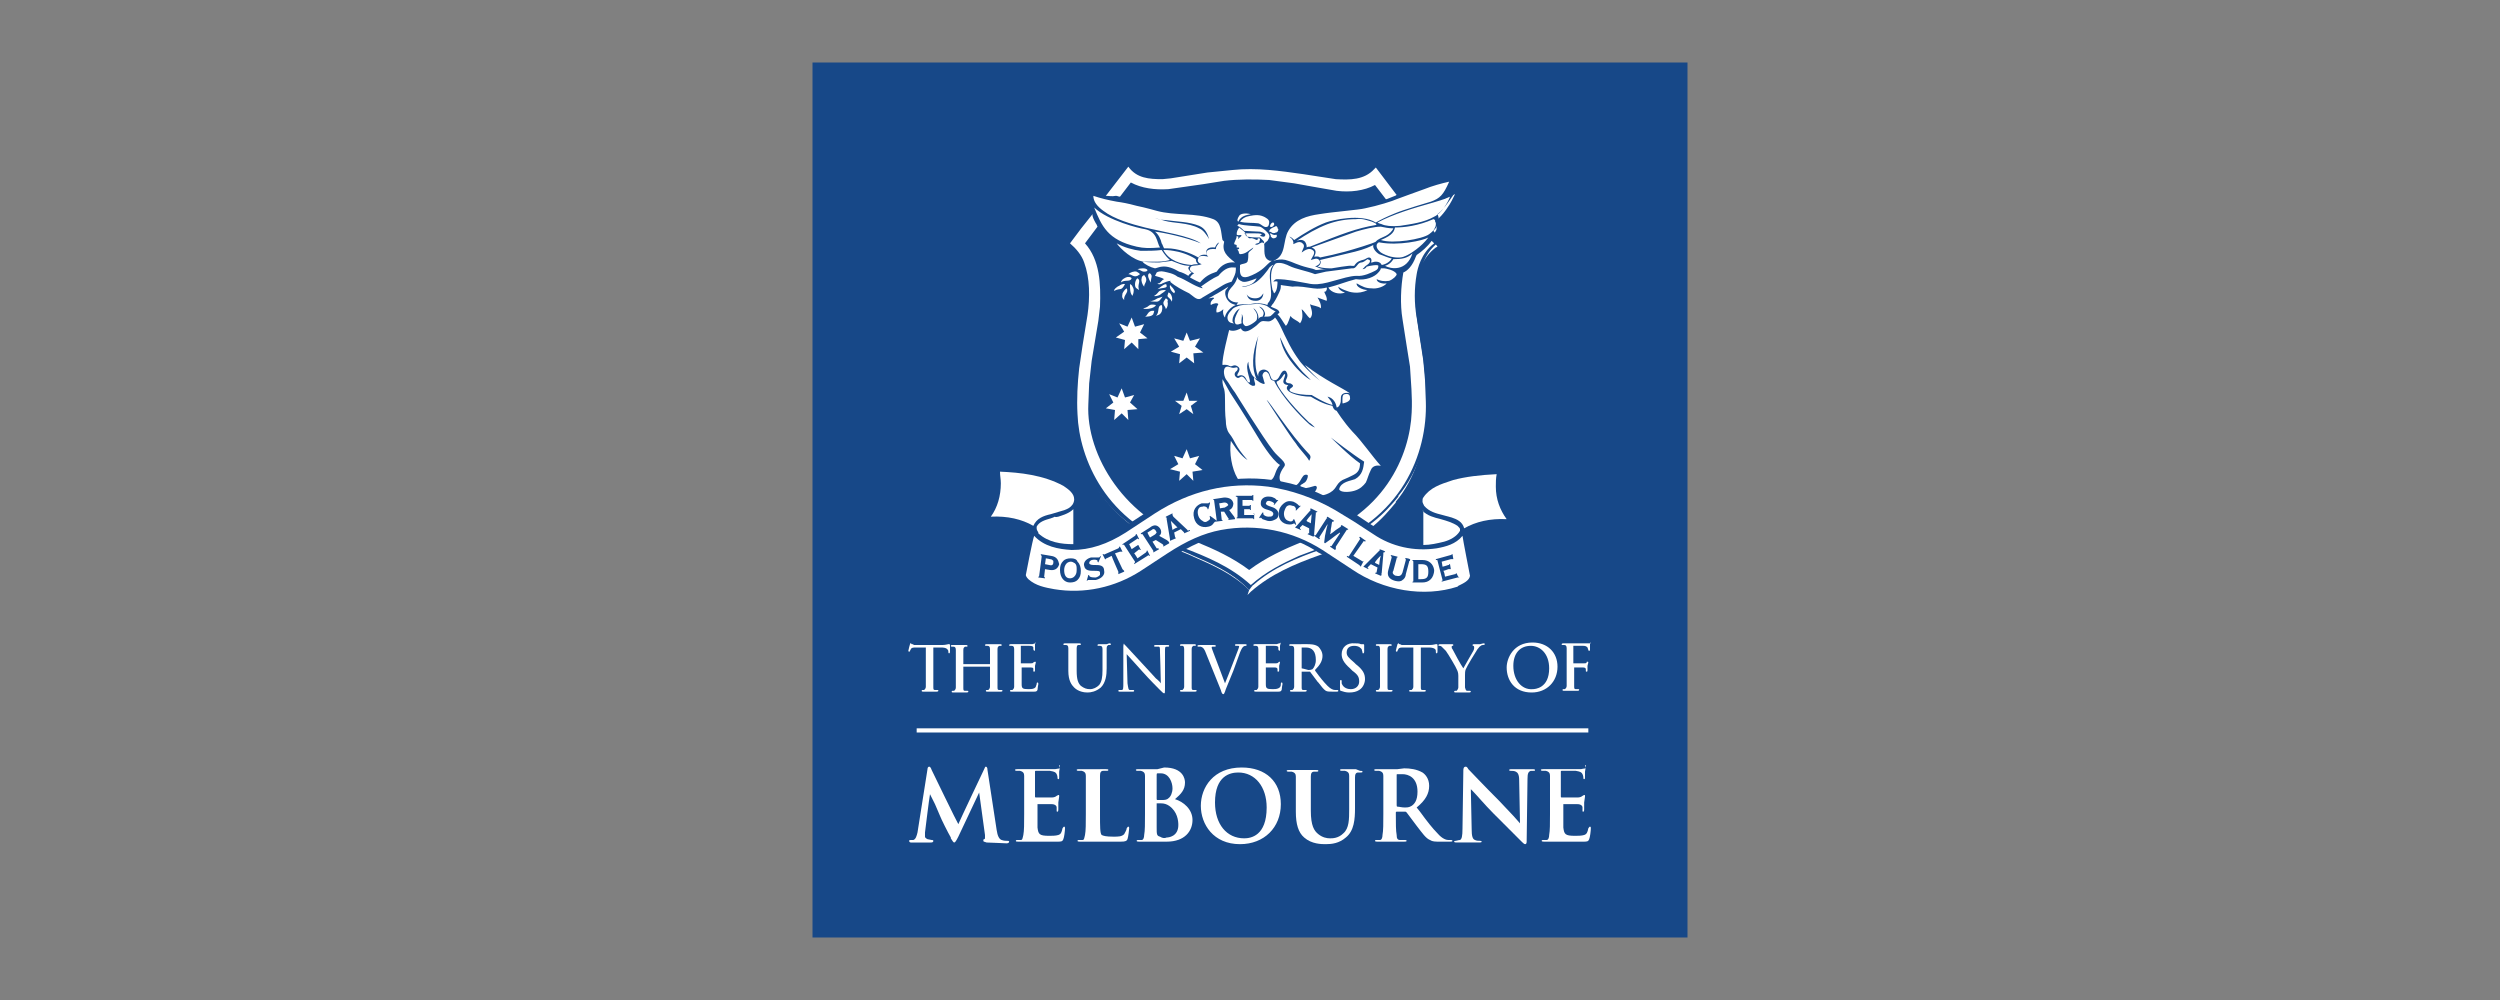 <?xml version="1.0" encoding="utf-8"?>
<!-- Generator: Adobe Illustrator 25.0.1, SVG Export Plug-In . SVG Version: 6.00 Build 0)  -->
<svg version="1.0" id="Layer_1" xmlns="http://www.w3.org/2000/svg" xmlns:xlink="http://www.w3.org/1999/xlink" x="0px" y="0px"
	 viewBox="0 0 300 120" style="enable-background:new 0 0 300 120;" xml:space="preserve">
<rect x="0" y="0" width="300" height="120" fill="#808080" stroke="none"/>
<style type="text/css">
	.st0{fill:#F7D387;}
	.st1{fill:#F16B6A;}
	.st2{fill:#FFE1BB;}
	.st3{fill:#F7B6C1;}
	.st4{fill:#F9C9D3;}
	.st5{fill:#FFF4F1;}
	.st6{fill:#6A6EB2;}
	.st7{fill:#F9D3E3;}
	.st8{fill:#FBDEEB;}
	.st9{fill:#FDF7FA;}
	.st10{fill:#86CFCD;}
	.st11{fill:#FBFAE4;}
	.st12{fill:#FFFDF0;}
	.st13{fill:#FFFFFB;}
	.st14{fill:#ABE0F9;}
	.st15{fill:#FAFDFF;}
	.st16{fill:#FFFFFF;}
	.st17{fill:#003057;}
	.st18{fill:#F5A800;}
	.st19{fill:none;stroke:#003057;stroke-width:0.492;}
	.st20{fill:#D92628;}
	.st21{fill:none;}
	.st22{fill:#231915;}
	.st23{clip-path:url(#SVGID_2_);fill:#F9A51A;}
	.st24{clip-path:url(#SVGID_2_);fill:#FFE700;}
	.st25{clip-path:url(#SVGID_2_);fill:#0066AC;}
	.st26{clip-path:url(#SVGID_2_);fill:#FFFFFF;}
	.st27{fill:none;stroke:#231F20;stroke-width:0.49;}
	.st28{fill:url(#SVGID_3_);}
	.st29{fill-rule:evenodd;clip-rule:evenodd;fill:url(#SVGID_4_);}
	.st30{fill-rule:evenodd;clip-rule:evenodd;fill:url(#SVGID_5_);}
	.st31{fill-rule:evenodd;clip-rule:evenodd;fill:url(#SVGID_6_);}
	.st32{fill-rule:evenodd;clip-rule:evenodd;fill:url(#SVGID_7_);}
	.st33{fill-rule:evenodd;clip-rule:evenodd;fill:#000426;}
	.st34{fill-rule:evenodd;clip-rule:evenodd;fill:url(#SVGID_8_);}
	.st35{fill-rule:evenodd;clip-rule:evenodd;fill:url(#SVGID_9_);}
	.st36{fill-rule:evenodd;clip-rule:evenodd;fill:url(#SVGID_10_);}
	.st37{fill-rule:evenodd;clip-rule:evenodd;fill:url(#SVGID_11_);}
	.st38{fill-rule:evenodd;clip-rule:evenodd;fill:url(#SVGID_12_);}
	.st39{fill-rule:evenodd;clip-rule:evenodd;fill:url(#SVGID_13_);}
	.st40{fill:#000426;}
	.st41{fill-rule:evenodd;clip-rule:evenodd;fill:#007BC3;}
	.st42{fill-rule:evenodd;clip-rule:evenodd;fill:#FFFFFF;}
	.st43{fill:url(#SVGID_14_);}
	.st44{fill-rule:evenodd;clip-rule:evenodd;fill:url(#SVGID_15_);}
	.st45{fill-rule:evenodd;clip-rule:evenodd;fill:url(#SVGID_16_);}
	.st46{fill-rule:evenodd;clip-rule:evenodd;fill:url(#SVGID_17_);}
	.st47{fill-rule:evenodd;clip-rule:evenodd;fill:url(#SVGID_18_);}
	.st48{fill:url(#SVGID_19_);}
	.st49{fill-rule:evenodd;clip-rule:evenodd;fill:url(#SVGID_20_);}
	.st50{fill:#CF971C;}
	.st51{fill:url(#SVGID_21_);}
	.st52{fill:url(#SVGID_22_);}
	.st53{fill-rule:evenodd;clip-rule:evenodd;fill:#CF971C;}
	.st54{fill:#1B2C64;}
	.st55{fill:#EA2127;}
	.st56{fill:#2E3192;}
	.st57{fill:#FF931E;}
	.st58{fill:none;stroke:#000000;stroke-width:5.206;}
	.st59{fill:#CCCBCB;}
	.st60{fill:#676767;}
	.st61{fill:#498ECC;}
	.st62{fill:#231F20;}
	.st63{fill:#004784;}
	.st64{fill:#EC1C24;}
	.st65{fill:#004683;}
	.st66{fill:#234EA1;}
	.st67{fill-rule:evenodd;clip-rule:evenodd;fill:#030202;}
	.st68{fill-rule:evenodd;clip-rule:evenodd;fill:#7EBB00;}
	.st69{fill:#030202;}
	.st70{fill:#EC1C24;stroke:#FFFFFF;stroke-width:0.967;stroke-miterlimit:10;}
	.st71{fill:none;stroke:#FFFFFF;stroke-width:0.967;stroke-miterlimit:10;}
	.st72{fill:#283B84;}
	.st73{fill:#E32927;}
	.st74{fill:#003595;}
	.st75{fill:#00A952;}
	.st76{fill:#174888;}
	.st77{clip-path:url(#SVGID_24_);fill:#FFFFFF;}
	.st78{clip-path:url(#SVGID_24_);fill:#174888;}
	.st79{fill-rule:evenodd;clip-rule:evenodd;fill:#002D74;}
	.st80{fill:#002D74;}
	.st81{fill:#D71F27;}
	.st82{fill-rule:evenodd;clip-rule:evenodd;fill:#D71F27;}
	.st83{fill:#8DC63F;}
	.st84{fill-rule:evenodd;clip-rule:evenodd;fill:#503629;}
	.st85{fill:#AD7F66;}
	.st86{fill-rule:evenodd;clip-rule:evenodd;fill:#AD7F66;}
	.st87{fill:#021D49;}
	.st88{fill:#FFFFFF;stroke:#FFFFFF;stroke-width:1.9;}
	.st89{fill:none;stroke:#E65300;stroke-width:2.052;}
	.st90{fill:none;stroke:#FFFFFF;stroke-width:1.927;stroke-miterlimit:3;}
	.st91{fill:#FFFFFF;stroke:#FFFFFF;stroke-width:1.231;stroke-miterlimit:3;}
	.st92{fill:#E65300;stroke:#E65300;stroke-width:0.199;}
	.st93{fill:#021D49;stroke:#021D49;stroke-width:0.199;}
	.st94{fill:url(#SVGID_25_);}
	.st95{fill:#58595B;}
	.st96{fill:#211C51;}
	.st97{fill:none;stroke:#211C51;stroke-width:0.675;stroke-miterlimit:10;}
</style>
<g>
	<rect x="97.5" y="7.5" class="st76" width="105" height="105"/>
	<g>
		<defs>
			<rect id="SVGID_23_" x="97.5" y="7.5" width="105" height="105"/>
		</defs>
		<clipPath id="SVGID_2_">
			<use xlink:href="#SVGID_23_"  style="overflow:visible;"/>
		</clipPath>
		<path class="st26" d="M109.2,77.3c0,0-0.2,0.7-0.2,0.8c0,0.1,0.1,0.1,0.1,0.1c0.1,0,0.1-0.1,0.1-0.1c0,0,0.1-0.2,0.1-0.2
			c0.1-0.2,0.3-0.2,0.7-0.2c0,0,0.8,0,1.1,0v3.1c0,0.7,0,1.3,0,1.6c0,0.2-0.1,0.3-0.2,0.4c0,0-0.2,0-0.2,0c-0.1,0-0.1,0.1-0.1,0.1
			c0,0.1,0.1,0.1,0.2,0.1l0.6,0l0.1,0l0.1,0l0.8,0c0.2,0,0.2-0.1,0.2-0.1c0-0.1,0-0.1-0.1-0.1l-0.3,0c-0.2,0-0.2-0.1-0.2-0.4
			c0-0.3,0-0.9,0-1.6v-3.1c0.1,0,0.9,0,0.9,0c0.7,0,0.8,0.2,0.9,0.4l0,0.1c0,0.1,0,0.2,0.1,0.2c0,0,0.1,0,0.1-0.2l0-0.2l0-0.6
			c0,0,0-0.1-0.1-0.1l-0.1,0c-0.1,0-0.3,0.1-0.7,0.1h-2.8l-0.6,0c0,0-0.2-0.1-0.2-0.1l-0.1,0C109.3,77.1,109.2,77.2,109.2,77.3"/>
		<path class="st26" d="M119.4,77.3l-0.1,0l-0.1,0l-0.8,0c0,0-0.2,0-0.2,0.1c0,0.1,0.1,0.1,0.1,0.1l0.2,0c0.2,0,0.3,0.1,0.3,0.4
			l0,1.6v0.2l-3.2,0l0-0.1l0-1.6c0-0.3,0.1-0.3,0.2-0.4l0.2,0c0.1,0,0.1,0,0.1-0.1c0-0.1-0.1-0.1-0.2-0.1l-0.6,0l-0.1,0l-0.1,0
			l-0.8,0c-0.1,0-0.2,0-0.2,0.1c0,0.1,0.1,0.1,0.1,0.1l0.2,0c0.2,0,0.3,0.1,0.3,0.4c0,0,0,1.6,0,1.6v1.3c0,0.7,0,1.3,0,1.6
			c0,0.2-0.1,0.3-0.2,0.4c0,0-0.2,0-0.2,0c-0.1,0-0.1,0.1-0.1,0.1c0,0.1,0.1,0.1,0.2,0.1l0.6,0l0.1,0l0.1,0l0.8,0
			c0.2,0,0.2-0.1,0.2-0.1c0-0.1,0-0.1-0.1-0.1l-0.3,0c-0.2,0-0.2-0.1-0.2-0.4c0-0.3,0-0.9,0-1.6V80l3.2,0l0,0.8c0,0.7,0,1.3,0,1.6
			c0,0.2-0.1,0.3-0.2,0.4c0,0-0.2,0-0.2,0c-0.1,0-0.1,0.1-0.1,0.1c0,0.1,0.1,0.1,0.2,0.1l0.6,0l0.1,0l0.1,0l0.8,0
			c0.2,0,0.2-0.1,0.2-0.1c0,0,0-0.1-0.1-0.1l-0.3,0c-0.2,0-0.2-0.1-0.2-0.4c0-0.3,0-0.9,0-1.6v-1.3l0-1.6c0-0.3,0.1-0.3,0.2-0.4
			l0.2,0c0.1,0,0.1,0,0.1-0.1c0-0.1-0.1-0.1-0.2-0.1L119.4,77.3z"/>
		<path class="st26" d="M124.2,77.2L124.2,77.2l-0.3,0.1c0,0-1.7,0-1.7,0l-0.1,0l-0.8,0c0,0-0.2,0-0.2,0.1c0,0.1,0,0.1,0.1,0.1
			l0.2,0c0.2,0,0.3,0.1,0.3,0.4l0,1.6v1.3c0,0.7,0,1.3,0,1.6c0,0.2-0.1,0.3-0.2,0.4c0,0-0.2,0-0.2,0c-0.1,0-0.1,0.1-0.1,0.1
			c0,0.1,0.1,0.1,0.2,0.1l0.6,0l0.1,0l0.3,0l1.6,0c0.3,0,0.4,0,0.5-0.2c0-0.2,0.1-0.7,0.1-0.7c0-0.1,0-0.2-0.1-0.2
			c-0.1,0-0.1,0.1-0.1,0.2c-0.1,0.3-0.1,0.4-0.3,0.5c-0.2,0.1-0.5,0.1-0.7,0.1c-0.7,0-0.8-0.1-0.8-0.6l0-1l0-0.3v-0.7
			c0,0,1.1,0,1.1,0c0.3,0,0.3,0.1,0.3,0.2c0,0,0,0.2,0,0.2c0,0.1,0,0.1,0.1,0.1c0.1,0,0.1-0.1,0.1-0.2l0-0.5l0.1-0.4
			c0-0.1-0.1-0.1-0.1-0.1l-0.2,0.1c-0.1,0.1-0.1,0.1-0.3,0.1l-1.2,0l0-2.1c0.1,0,0.9,0,1,0c0.4,0,0.5,0.1,0.5,0.2c0,0,0,0.2,0,0.2
			c0,0.1,0.1,0.2,0.1,0.2c0,0,0.1,0,0.1-0.1c0,0,0-0.4,0-0.4l0-0.1c0,0,0-0.3,0-0.3l0-0.1C124.4,77.2,124.3,77.2,124.2,77.2
			L124.2,77.2z"/>
		<path class="st26" d="M132.8,77.3l-0.1,0l-0.1,0l-0.7,0c0,0-0.2,0-0.2,0.1c0,0.1,0,0.1,0.1,0.1l0.2,0c0.2,0,0.3,0.1,0.3,0.4
			c0,0,0,1.6,0,1.6v0.9c0,0.9-0.1,1.4-0.4,1.8c-0.3,0.3-0.7,0.5-1.1,0.5c-0.4,0-0.7-0.1-1.1-0.4c-0.3-0.3-0.5-0.7-0.5-1.8v-1.1
			l0-1.6c0-0.3,0.1-0.4,0.2-0.4c0,0,0.2,0,0.2,0c0.1,0,0.1,0,0.1-0.1c0-0.1-0.1-0.1-0.2-0.1l-0.6,0l-0.2,0l-0.2,0l-0.7,0
			c0,0-0.2,0-0.2,0.1c0,0.1,0.1,0.1,0.1,0.1l0.2,0c0.2,0,0.3,0.1,0.3,0.4l0,1.6v1.1c0,1.2,0.4,1.7,0.7,2c0.5,0.5,1.2,0.6,1.6,0.6
			c0.4,0,1-0.1,1.6-0.6c0.6-0.6,0.7-1.5,0.7-2.3v-0.8l0-1.6c0-0.3,0.1-0.3,0.2-0.4c0,0,0.2,0,0.2,0c0.1,0,0.1,0,0.1-0.1
			c0-0.1-0.1-0.1-0.2-0.1L132.8,77.3z"/>
		<path class="st26" d="M134.8,77.6l0,4.3c0,0.7,0,0.9-0.2,0.9c0,0-0.3,0-0.3,0c-0.1,0-0.1,0.1-0.1,0.1c0,0.1,0.1,0.1,0.2,0.1l0.6,0
			l0.1,0l0.1,0l0.7,0c0.1,0,0.2,0,0.2-0.1c0,0,0-0.1-0.1-0.1l-0.4,0c-0.2,0-0.2-0.2-0.3-0.8c0,0-0.1-3.2-0.1-3.5
			c0.2,0.2,1.9,2.1,1.9,2.1c0.8,0.9,1.9,2,2,2.1c0.4,0.4,0.5,0.5,0.6,0.5c0.1,0,0.1-0.1,0.1-0.6c0,0,0-4.4,0-4.4
			c0-0.5,0-0.6,0.2-0.6c0,0,0.2,0,0.2,0c0.1,0,0.1-0.1,0.1-0.1c0-0.1-0.1-0.1-0.2-0.1l-0.5,0l-0.1,0l-0.2,0l-0.6,0
			c-0.1,0-0.2,0-0.2,0.1c0,0.1,0,0.1,0.1,0.1l0.4,0c0.2,0,0.2,0.1,0.2,0.7c0,0,0.1,3,0.1,3.7c-0.1-0.2-0.6-0.6-0.6-0.6l-1.1-1.2
			l-2.5-2.7c-0.1-0.1-0.2-0.2-0.2-0.2C134.9,77.1,134.8,77.3,134.8,77.6"/>
		<path class="st26" d="M142.6,77.3l-0.1,0l-0.1,0l-0.6,0c0,0-0.2,0-0.2,0.1c0,0.1,0,0.1,0.1,0.1l0.2,0c0.1,0,0.2,0.1,0.2,0.4
			c0,0,0,1.6,0,1.6v1.3c0,0.7,0,1.3,0,1.6c0,0.2-0.1,0.3-0.2,0.4c0,0-0.2,0-0.2,0c-0.1,0-0.1,0.1-0.1,0.1c0,0.1,0.1,0.1,0.2,0.1
			l0.6,0l0.1,0l0.1,0l0.8,0c0.2,0,0.2-0.1,0.2-0.1c0,0,0-0.1-0.1-0.1l-0.3,0c-0.2,0-0.2-0.1-0.2-0.4c0-0.3,0-0.9,0-1.6v-1.3l0-1.6
			c0-0.3,0.1-0.3,0.2-0.4c0,0,0.2,0,0.2,0c0.1,0,0.1,0,0.1-0.1c0-0.1-0.1-0.1-0.2-0.1L142.6,77.3z"/>
		<path class="st26" d="M149.3,77.3l-0.1,0l-0.2,0l-0.6,0c-0.1,0-0.2,0-0.2,0.1c0,0,0,0.1,0.1,0.1l0.3,0c0.1,0,0.1,0.1,0.1,0.1
			l-0.1,0.3c-0.2,0.5-1.1,2.9-1.6,4.1c-0.1-0.3-1.4-3.7-1.4-3.7c-0.1-0.3-0.2-0.5-0.2-0.6c0,0,0-0.1,0.1-0.1l0.3,0
			c0.1,0,0.1-0.1,0.1-0.1c0-0.1-0.2-0.1-0.3-0.1l-0.5,0l-0.2,0l-0.2,0l-0.7,0c-0.1,0-0.3,0-0.3,0.1c0,0.1,0,0.1,0.1,0.1l0.3,0
			c0.2,0.1,0.3,0.1,0.5,0.5l1.9,4.7c0.1,0.4,0.2,0.5,0.3,0.5c0.1,0,0.1-0.1,0.2-0.3l0.1-0.3l0.9-2.2l0.4-1.1l0.4-1.1
			c0.2-0.5,0.3-0.6,0.4-0.7c0.1-0.1,0.3-0.1,0.3-0.1c0.1,0,0.1-0.1,0.1-0.1c0-0.1-0.1-0.1-0.2-0.1L149.3,77.3z"/>
		<path class="st26" d="M153.5,77.2L153.5,77.2l-0.3,0.1c0,0-1.7,0-1.7,0l-0.1,0l-0.8,0c0,0-0.2,0-0.2,0.1c0,0.1,0.1,0.1,0.1,0.1
			l0.2,0c0.2,0,0.3,0.1,0.3,0.4c0,0,0,1.6,0,1.6v1.3c0,0.7,0,1.3,0,1.6c0,0.2-0.1,0.3-0.2,0.4c0,0-0.2,0-0.2,0
			c-0.1,0-0.1,0.1-0.1,0.1c0,0.1,0.1,0.1,0.2,0.1l0.6,0l0.1,0l0.3,0l1.6,0c0.3,0,0.4,0,0.5-0.2c0-0.2,0.1-0.7,0.1-0.7
			c0-0.1,0-0.2-0.1-0.2c-0.1,0-0.1,0.1-0.1,0.2c0,0.3-0.1,0.4-0.3,0.5c-0.2,0.1-0.5,0.1-0.7,0.1c-0.7,0-0.8-0.1-0.8-0.6l0-1l0-0.3
			v-0.7c0,0,1.1,0,1.1,0c0.3,0,0.3,0.2,0.3,0.2l0,0.2c0,0.1,0,0.1,0.1,0.1c0.1,0,0.1-0.1,0.1-0.2l0-0.5c0,0,0.1-0.4,0.1-0.4
			c0-0.1-0.1-0.1-0.1-0.1l-0.1,0.1c-0.1,0.1-0.2,0.1-0.3,0.1l-1.2,0l0-2.1c0,0,1,0,1,0c0.4,0,0.5,0.1,0.5,0.2c0,0,0,0.2,0,0.2
			c0,0.1,0.1,0.2,0.1,0.2c0,0,0.1,0,0.1-0.1c0,0,0-0.4,0-0.4l0-0.1l0.1-0.4C153.6,77.2,153.6,77.2,153.5,77.2L153.5,77.2z"/>
		<path class="st26" d="M156.2,80.2C156.2,80.2,156.2,80.2,156.2,80.2l0-2.5c0,0,0,0,0,0c0.1,0,0.3,0,0.5,0c0.8,0,1.2,0.5,1.2,1.5
			c0,0.5-0.2,0.9-0.4,1.1c-0.2,0.1-0.4,0.1-0.5,0.1C156.6,80.3,156.3,80.2,156.2,80.2 M156.1,77.3l-0.3,0l-0.1,0l-0.8,0
			c0,0-0.2,0-0.2,0.1c0,0.1,0.1,0.1,0.1,0.1l0.2,0c0.2,0,0.3,0.1,0.3,0.4l0,1.6v1.3c0,0.7,0,1.3,0,1.6c0,0.2-0.1,0.3-0.2,0.4
			c0,0-0.2,0-0.2,0c-0.1,0-0.1,0.1-0.1,0.1c0,0.1,0.1,0.1,0.2,0.1l0.7,0c0,0,0.1,0,0.1,0l0.8,0c0.2,0,0.2-0.1,0.2-0.1
			c0-0.1,0-0.1-0.1-0.1l-0.3,0c-0.2,0-0.2-0.1-0.2-0.4c0-0.3,0-0.9,0-1.6v-0.2c0,0,0.9,0,0.9,0c0,0,0.1,0,0.1,0c0,0,0.3,0.4,0.3,0.4
			l0.6,0.8l0.1,0.1c0.4,0.5,0.6,0.8,0.9,1c0.2,0.1,0.4,0.1,0.8,0.1h0.5c0.1,0,0.2,0,0.2-0.1c0-0.1-0.1-0.1-0.1-0.1l-0.3,0
			c-0.2,0-0.5-0.1-0.9-0.5c-0.4-0.4-0.9-1-1.4-1.7c0,0-0.1-0.1-0.1-0.2c0.6-0.6,0.9-1.1,0.9-1.7c0-0.5-0.3-0.9-0.5-1.1
			c-0.4-0.3-1-0.3-1.4-0.3L156.1,77.3z"/>
		<path class="st26" d="M161,78.5c0,0.5,0.2,1,1,1.7l0.3,0.3c0.7,0.5,0.8,0.8,0.8,1.3c0,0.5-0.4,0.9-1,0.9c-0.3,0-0.9-0.1-1.1-0.7
			l0-0.3c0,0,0-0.1-0.1-0.1c-0.1,0-0.1,0.1-0.1,0.2c0,0,0,0.1,0,0.1l0,0.7c0,0.2,0,0.3,0.1,0.3h0c0.3,0.1,0.6,0.2,1,0.2
			c0.5,0,0.9-0.1,1.2-0.3c0.5-0.3,0.7-0.9,0.7-1.3c0-0.6-0.2-1.1-1.1-1.8l-0.2-0.2c-0.7-0.6-0.9-0.8-0.9-1.2c0-0.5,0.3-0.8,0.9-0.8
			c0.6,0,0.8,0.3,0.9,0.4c0,0.1,0.1,0.3,0.1,0.4c0,0.1,0,0.1,0.1,0.1c0.1,0,0.1-0.2,0.1-0.2l0-0.7l0-0.1c0-0.1-0.1-0.1-0.1-0.1
			l-0.3,0c-0.2-0.1-0.4-0.1-0.7-0.1C161.6,77.1,161,77.7,161,78.5"/>
		<path class="st26" d="M166.1,77.3l-0.1,0l-0.1,0l-0.6,0c-0.1,0-0.2,0-0.2,0.1c0,0.1,0.1,0.1,0.1,0.1l0.2,0c0.1,0,0.2,0.1,0.2,0.4
			l0,1.6v1.3c0,0.7,0,1.3,0,1.6c0,0.2-0.1,0.3-0.2,0.4c0,0-0.2,0-0.2,0c-0.1,0-0.1,0.1-0.1,0.1c0,0.1,0.1,0.1,0.2,0.1l0.6,0l0.1,0
			l0.1,0l0.8,0c0.2,0,0.2-0.1,0.2-0.1c0-0.1,0-0.1-0.1-0.1l-0.3,0c-0.2,0-0.2-0.1-0.2-0.4c0-0.3,0-0.9,0-1.6v-1.3l0-1.6
			c0-0.3,0.1-0.3,0.2-0.4l0.2,0c0.1,0,0.1,0,0.1-0.1c0-0.1-0.1-0.1-0.2-0.1L166.1,77.3z"/>
		<path class="st26" d="M167.7,77.3c0,0-0.2,0.7-0.2,0.8c0,0.1,0.1,0.1,0.1,0.1c0.1,0,0.1-0.1,0.1-0.1l0.1-0.2
			c0.1-0.2,0.3-0.2,0.7-0.2c0,0,0.8,0,1.1,0v3.1c0,0.7,0,1.3,0,1.6c0,0.2-0.1,0.3-0.2,0.4c0,0-0.2,0-0.2,0c-0.1,0-0.1,0.1-0.1,0.1
			c0,0.1,0.1,0.1,0.2,0.1l0.6,0l0.1,0l0.1,0l0.8,0c0.2,0,0.2-0.1,0.2-0.1c0,0,0-0.1-0.1-0.1l-0.3,0c-0.2,0-0.2-0.1-0.2-0.4
			c0-0.3,0-0.9,0-1.6v-3.1c0.1,0,0.9,0,0.9,0c0.7,0,0.9,0.2,0.9,0.4c0,0,0,0.1,0,0.1c0,0.1,0,0.2,0.1,0.2c0,0,0.1,0,0.1-0.2l0-0.2
			l0-0.6c0,0,0-0.1-0.1-0.1l-0.1,0c-0.1,0-0.3,0.1-0.7,0.1h-2.8l-0.6,0c0,0-0.2-0.1-0.2-0.1l-0.1,0
			C167.8,77.1,167.8,77.2,167.7,77.3"/>
		<path class="st26" d="M177.6,77.3l-0.2,0l-0.1,0l-0.4,0c-0.2,0-0.2,0.1-0.2,0.1c0,0.1,0.1,0.1,0.1,0.1c0,0,0.1,0,0.1,0.2
			c0,0.1,0,0.2-0.1,0.4c-0.1,0.2-1,1.7-1.2,2.1c-0.3-0.4-1.2-2.1-1.3-2.3c-0.1-0.1-0.1-0.2-0.1-0.3c0,0,0-0.1,0.1-0.1c0,0,0,0,0,0
			c0,0,0.1,0,0.1-0.1c0-0.1-0.1-0.1-0.2-0.1l-0.5,0l-0.1,0l-0.2,0l-0.6,0c-0.1,0-0.2,0.1-0.2,0.1c0,0.1,0.1,0.1,0.1,0.1
			c0.1,0,0.2,0,0.3,0.1c0.1,0.1,0.3,0.3,0.5,0.5c0.3,0.4,1.3,2.1,1.3,2.2c0.1,0.2,0.2,0.4,0.2,0.8v0.7l0,0.7c0,0.1-0.1,0.3-0.2,0.4
			c0,0-0.2,0-0.2,0c-0.1,0-0.1,0.1-0.1,0.1c0,0.1,0.1,0.1,0.2,0.1l0.6,0l0.1,0l0.1,0l0.8,0c0.2,0,0.2-0.1,0.2-0.1c0,0,0-0.1-0.1-0.1
			l-0.3,0c-0.2,0-0.2-0.1-0.3-0.4l0-0.7V81c0-0.2,0-0.5,0.1-0.7c0.1-0.3,1.2-2.1,1.4-2.4c0.2-0.2,0.2-0.3,0.4-0.4
			c0.1-0.1,0.2-0.1,0.3-0.1c0.1,0,0.2-0.1,0.2-0.1c0,0,0-0.1-0.2-0.1L177.6,77.3z"/>
		<path class="st26" d="M181.6,79.9c0-1.5,0.8-2.4,2.1-2.4c1.1,0,2.2,0.9,2.2,2.7c0,2.4-1.7,2.5-2,2.5
			C182.6,82.8,181.6,81.6,181.6,79.9 M180.8,80.1c0,1.5,0.9,3,3,3c1.8,0,3.1-1.3,3.1-3.1c0-1.7-1.2-2.9-3-2.9
			C181.6,77.1,180.8,79,180.8,80.1"/>
		<path class="st26" d="M190.8,77.2L190.8,77.2l-0.3,0l-0.1,0c0,0-1.9,0-1.9,0l-0.1,0l-0.8,0c0,0-0.2,0-0.2,0.1c0,0.1,0,0.1,0.1,0.1
			l0.2,0c0.2,0,0.3,0.1,0.3,0.4c0,0,0,1.6,0,1.6v1.3c0,0.7,0,1.3,0,1.6c0,0.2-0.1,0.3-0.2,0.4c0,0-0.2,0-0.2,0
			c-0.1,0-0.1,0.1-0.1,0.1c0,0.1,0.1,0.1,0.2,0.1l0.6,0l0.1,0l0.1,0l0.8,0c0.2,0,0.2-0.1,0.2-0.1c0-0.1,0-0.1-0.1-0.1l-0.3,0
			c-0.2,0-0.2-0.1-0.2-0.4c0-0.3,0-0.9,0-1.6v-0.6c0.3,0,1,0,1.1,0c0.2,0,0.3,0.1,0.3,0.2l0,0.2l0,0c0,0.1,0,0.1,0.1,0.1
			c0.1,0,0.1-0.1,0.1-0.2l0-0.5l0.1-0.4c0-0.1-0.1-0.1-0.1-0.1c-0.1,0-0.1,0-0.1,0.1c-0.1,0.1-0.1,0.1-0.3,0.1l-0.3,0l-1,0l0-2.1
			c0,0,1.2,0,1.2,0c0.3,0,0.4,0.1,0.5,0.2c0,0,0.1,0.3,0.1,0.3c0,0.1,0.1,0.1,0.1,0.1c0,0,0.1,0,0.1-0.1c0,0,0-0.4,0-0.4l0-0.1
			c0,0,0-0.3,0-0.3l0-0.1C191,77.2,190.9,77.2,190.8,77.2L190.8,77.2z"/>
		<rect x="110" y="87.4" class="st26" width="80.6" height="0.5"/>
		<path class="st26" d="M118.1,92.3c0,0-2.9,6.1-3.1,6.6c-0.1-0.1-3.2-6.5-3.2-6.5c-0.1-0.3-0.2-0.4-0.3-0.4c-0.1,0-0.2,0.1-0.2,0.3
			l-1.2,7.6c-0.1,0.4-0.2,0.8-0.5,0.9c0,0-0.3,0-0.3,0c-0.1,0-0.2,0-0.2,0.1c0,0.2,0.2,0.2,0.2,0.2l0.7,0l0.4,0l0.4,0l0.9,0
			c0.1,0,0.3,0,0.3-0.2c0-0.1-0.1-0.1-0.2-0.1l-0.5-0.1c-0.2-0.1-0.3-0.2-0.3-0.3l0-0.5c0,0,0.5-4.1,0.6-4.6
			c0.1,0.2,0.6,1.2,0.6,1.2l0.6,1.4c0.1,0.3,1,2.1,1.3,2.6l0,0.1c0.2,0.3,0.3,0.5,0.4,0.5c0.1,0,0.2-0.1,0.5-0.7
			c0,0,2.5-5.3,2.5-5.3c0,0,0.7,5.1,0.7,5.1c0,0.1,0,0.2,0,0.3c0,0.1,0,0.2-0.1,0.2c-0.1,0-0.1,0.1-0.1,0.2c0,0.1,0.1,0.1,0.4,0.2
			c0.5,0,2.1,0.1,2.4,0.1c0.2,0,0.3-0.1,0.3-0.2c0-0.1-0.1-0.1-0.2-0.1c-0.2,0-0.4,0-0.7-0.1c-0.3-0.1-0.5-0.5-0.6-1.2l-1.1-7.2
			c0-0.3-0.1-0.4-0.2-0.4C118.2,92,118.2,92.1,118.1,92.3"/>
		<path class="st26" d="M127.2,92.2L127.2,92.2l-0.6,0.1c-0.2,0-2.1,0-2.9,0l-0.6,0l-0.1,0c0,0-0.9,0-0.9,0c-0.1,0-0.3,0-0.3,0.1
			c0,0.1,0.2,0.1,0.2,0.1l0.4,0c0.4,0.1,0.5,0.3,0.5,0.6c0,0.4,0,0.7,0,2.5v2.1c0,1.1,0,2-0.1,2.5c-0.1,0.4-0.1,0.6-0.3,0.6l-0.4,0
			c-0.1,0-0.2,0-0.2,0.1c0,0.1,0.1,0.1,0.3,0.1l0.8,0c0,0,0.7,0,0.7,0l1.2,0l0.3,0l1.7,0c0.4,0,0.6,0,0.7-0.3c0.1-0.2,0.2-1,0.2-1.3
			c0-0.1,0-0.2-0.1-0.2c-0.1,0-0.1,0.1-0.2,0.2c-0.1,0.5-0.2,0.7-0.5,0.8c-0.3,0.1-0.8,0.1-1.1,0.1c-1.2,0-1.3-0.2-1.4-1l0-1.3
			l0-0.5v-0.9c0-0.1,0-0.1,0-0.1c0.3,0,1.4,0,1.7,0c0.4,0,0.6,0.2,0.6,0.4l0,0.3l0,0.1c0,0.1,0,0.1,0.1,0.1c0.1,0,0.1-0.2,0.1-0.3
			l0-0.4l0-0.4l0.1-0.7l0-0.1c0-0.1,0-0.1-0.1-0.1c-0.1,0-0.1,0.1-0.2,0.1c-0.1,0.1-0.3,0.2-0.6,0.2c-0.2,0-0.8,0-1.9,0
			c0,0-0.1,0-0.1-0.1v-3c0-0.1,0-0.1,0.1-0.1c0.2,0,1.5,0,1.7,0c0.6,0.1,0.7,0.2,0.8,0.4c0.1,0.2,0.1,0.4,0.1,0.4
			c0,0.1,0,0.2,0.1,0.2c0.1,0,0.1-0.1,0.1-0.2c0,0,0-0.5,0-0.5l0-0.2c0,0,0.1-0.6,0.1-0.6l0-0.1c0,0,0-0.1-0.1-0.1L127.2,92.2z"/>
		<path class="st26" d="M131.7,92.3l-0.6,0l-0.6,0l-1,0c-0.1,0-0.3,0-0.3,0.1c0,0.1,0.2,0.1,0.2,0.1l0.4,0c0.4,0.1,0.5,0.3,0.5,0.6
			c0,0.4,0,0.7,0,2.5v2.1c0,1.1,0,2-0.1,2.5c-0.1,0.4-0.1,0.6-0.3,0.6c0,0-0.4,0-0.4,0c-0.1,0-0.2,0-0.2,0.1c0,0.1,0.2,0.1,0.3,0.1
			l0.8,0c0,0,0.7,0,0.7,0l1.8,0l1.6,0c0.6,0,0.7-0.1,0.8-0.3c0.1-0.3,0.2-1.2,0.2-1.3c0-0.1,0-0.2-0.1-0.2c-0.1,0-0.1,0.1-0.2,0.2
			c0,0.2-0.2,0.5-0.3,0.7c-0.3,0.3-0.7,0.3-1.3,0.3c-0.9,0-1.2-0.1-1.4-0.2c-0.2-0.2-0.2-1-0.2-2.5v-2.1c0-1.8,0-2.1,0-2.5
			c0-0.4,0.1-0.6,0.4-0.6c0,0,0.4,0,0.4,0c0.1,0,0.2,0,0.2-0.1c0-0.1-0.1-0.1-0.3-0.1L131.7,92.3z"/>
		<path class="st26" d="M138.9,92.3l-0.8,0l-0.4,0l-1.1,0c-0.1,0-0.3,0-0.3,0.1c0,0.1,0.2,0.1,0.2,0.1l0.4,0
			c0.4,0.1,0.5,0.3,0.5,0.6c0,0.4,0,0.7,0,2.5v2.1c0,1.1,0,2-0.1,2.5c0,0.3-0.1,0.6-0.3,0.6c0,0-0.4,0-0.4,0c-0.1,0-0.2,0-0.2,0.1
			c0,0.1,0.2,0.1,0.3,0.1l0.8,0c0,0,0.7,0,0.7,0l0.9,0c0,0,0.5,0,0.5,0l0.4,0c2.2,0,3.1-1.3,3.1-2.6c0-1.3-1.1-2.2-2.1-2.5
			c0.7-0.6,1.2-1.1,1.2-2c0-0.4-0.2-1.8-2.5-1.8L138.9,92.3z M139.3,92.8c1,0,1.4,1.1,1.4,1.8c0,0.5-0.2,1-0.5,1.2
			c-0.2,0.2-0.5,0.2-0.8,0.2l-0.5,0c0,0-0.1,0-0.1-0.1V93c0-0.1,0-0.2,0.1-0.2C138.9,92.8,139.3,92.8,139.3,92.8 M139.2,100.4
			c-0.4-0.1-0.4-0.3-0.4-1.1v-2.8c0,0,0-0.1,0-0.1l0.5,0c0.4,0,0.7,0.1,1,0.3c1,0.7,1.1,1.8,1.1,2.3c0,1.4-1.2,1.5-1.4,1.5
			C139.8,100.6,139.5,100.6,139.2,100.4"/>
		<path class="st26" d="M144.1,96.7c0,2.2,1.5,4.6,4.7,4.6c2.9,0,4.9-2,4.9-4.8c0-2.7-1.8-4.4-4.7-4.4
			C145.6,92.1,144.1,94.5,144.1,96.7 M145.8,96.3c0-3.2,1.8-3.6,2.8-3.6c2,0,3.4,1.7,3.4,4.2c0,3.4-1.9,3.7-2.7,3.7
			C147.2,100.6,145.8,98.9,145.8,96.3"/>
		<path class="st26" d="M162.7,92.3l-0.3,0c0,0-1.3,0-1.3,0c-0.1,0-0.3,0-0.3,0.1c0,0.1,0.2,0.1,0.2,0.1l0.4,0
			c0.4,0.1,0.5,0.3,0.5,0.6c0,0.4,0,0.7,0,2.5v1.5c0,1.2,0,2.3-0.7,2.9c-0.6,0.6-1.3,0.6-1.6,0.6c-0.4,0-0.9-0.1-1.4-0.5
			c-0.5-0.4-0.9-1-0.9-2.8v-1.6c0-1.8,0-2.1,0-2.5c0-0.4,0.1-0.6,0.4-0.6l0.3,0c0.1,0,0.2,0,0.2-0.1c0-0.1-0.1-0.1-0.3-0.1l-0.9,0
			l-0.6,0l-0.6,0l-1.1,0c-0.1,0-0.3,0-0.3,0.1c0,0.1,0.2,0.1,0.2,0.1l0.4,0c0.4,0.1,0.5,0.3,0.5,0.6c0,0.4,0,0.7,0,2.5v1.7
			c0,1.5,0.3,2.5,1,3.1c0.9,0.8,2.1,0.8,2.6,0.8c0.7,0,1.6-0.1,2.4-0.8c1-0.8,1.1-2.2,1.1-3.5v-1.2c0-1.8,0-2.1,0-2.5
			c0-0.4,0.1-0.6,0.4-0.6c0,0,0.3,0,0.3,0c0.1,0,0.2,0,0.2-0.1c0-0.1-0.1-0.1-0.3-0.1L162.7,92.3z"/>
		<path class="st26" d="M167.7,92.3l-0.9,0l-0.5,0l-1.1,0c-0.1,0-0.3,0-0.3,0.1c0,0.1,0.2,0.1,0.2,0.1l0.4,0
			c0.4,0.1,0.5,0.3,0.5,0.6c0,0.4,0,0.7,0,2.5v2.1c0,1.1,0,2-0.1,2.5c0,0.3-0.1,0.6-0.3,0.6l-0.4,0c-0.1,0-0.2,0-0.2,0.1
			c0,0.1,0.2,0.1,0.3,0.1l1,0l0.5,0l0.4,0l1.3,0c0.1,0,0.3,0,0.3-0.1c0,0,0-0.1-0.2-0.1l-0.6,0c-0.3,0-0.4-0.2-0.4-0.6
			c-0.1-0.5-0.1-1.4-0.1-2.5v-0.2c0,0,0-0.1,0.1-0.1l1,0c0.1,0,0.1,0,0.2,0.1c0,0,0.6,0.8,0.6,0.8l0.6,0.8c0.7,0.9,1.1,1.5,1.6,1.7
			c0.3,0.2,0.6,0.2,1.3,0.2h1.1c0.1,0,0.3,0,0.3-0.1c0,0,0-0.1-0.2-0.1l-0.3,0c-0.2,0-0.7-0.1-1.3-0.8c-0.6-0.6-1.3-1.5-2.1-2.6
			c0,0-0.4-0.5-0.4-0.5c1.1-0.9,1.5-1.7,1.5-2.6c0-0.9-0.5-1.4-0.8-1.6c-0.7-0.4-1.5-0.5-2.2-0.5L167.7,92.3z M167.7,96.8
			c-0.1,0-0.1-0.1-0.1-0.2V93c0-0.1,0-0.1,0.1-0.1c0.1,0,0.3,0,0.6,0c0.7,0,1.8,0.4,1.8,2.1c0,1.1-0.4,1.5-0.7,1.7
			c-0.2,0.1-0.3,0.2-0.8,0.2C168.2,96.9,167.9,96.8,167.7,96.8"/>
		<path class="st26" d="M175.6,92.5l-0.1,6.9c0,1-0.1,1.3-0.3,1.4c-0.2,0-0.4,0.1-0.5,0.1c-0.1,0-0.2,0-0.2,0.1
			c0,0.1,0.2,0.1,0.3,0.1l1.1,0l0.2,0l0.3,0l1.1,0c0.1,0,0.3,0,0.3-0.1c0-0.1-0.2-0.1-0.2-0.1c-0.2,0-0.4,0-0.6-0.1
			c-0.3-0.1-0.4-0.5-0.4-1.3c0,0-0.1-4.7-0.1-4.8c0.1,0.1,0.2,0.2,0.2,0.2c0.5,0.5,1.5,1.7,2.5,2.7l1.5,1.5l1.9,1.9
			c0.1,0.1,0.3,0.3,0.4,0.3c0.2,0,0.2-0.2,0.2-0.4l0.1-7.4c0-0.7,0.1-0.9,0.4-1c0,0,0.3,0,0.3,0c0.2,0,0.2,0,0.2-0.1
			c0-0.1-0.2-0.1-0.3-0.1l-0.9,0l-0.2,0l-0.4,0l-1,0c-0.1,0-0.3,0-0.3,0.1c0,0.1,0.1,0.1,0.2,0.1c0.2,0,0.4,0,0.6,0.1
			c0.2,0.1,0.4,0.3,0.4,1c0,0,0.1,4.9,0.1,5.2h0h0c0,0-0.8-0.9-0.8-0.9l-1.7-1.8c-1.8-1.8-3.6-3.7-3.6-3.7l-0.1-0.1
			c-0.1-0.2-0.2-0.3-0.3-0.3C175.6,92,175.6,92.3,175.6,92.5"/>
		<path class="st26" d="M190.3,92.2L190.3,92.2c-0.1,0-0.6,0.1-0.6,0.1c-0.2,0-2.1,0-2.9,0l-0.6,0l-0.1,0c0,0-0.9,0-0.9,0
			c-0.1,0-0.3,0-0.3,0.1c0,0.1,0.2,0.1,0.2,0.1l0.4,0c0.4,0.1,0.5,0.3,0.5,0.6c0,0.4,0,0.7,0,2.5v2.1c0,1.1,0,2-0.1,2.5
			c0,0.3-0.1,0.6-0.3,0.6l-0.4,0c-0.1,0-0.2,0-0.2,0.1c0,0.1,0.2,0.1,0.3,0.1l0.8,0c0,0,0.7,0,0.7,0l1.2,0l0.3,0l1.7,0
			c0.4,0,0.6,0,0.7-0.3c0.1-0.2,0.2-1,0.2-1.3c0-0.1,0-0.2-0.1-0.2c-0.1,0-0.1,0.1-0.2,0.2c-0.1,0.5-0.2,0.7-0.5,0.8
			c-0.3,0.1-0.8,0.1-1.1,0.1c-1.2,0-1.3-0.2-1.4-1l0-1.3l0-0.5v-0.9c0-0.1,0-0.1,0-0.1c0.3,0,1.4,0,1.7,0c0.4,0,0.6,0.2,0.6,0.4
			l0,0.3l0,0.1c0,0.1,0,0.1,0.1,0.1c0.1,0,0.1-0.2,0.1-0.3l0-0.4l0-0.4l0.1-0.7l0-0.1c0-0.1,0-0.1-0.1-0.1c-0.1,0-0.1,0.1-0.2,0.1
			c-0.1,0.1-0.3,0.2-0.6,0.2c-0.2,0-0.8,0-1.9,0c0,0-0.1,0-0.1-0.1v-3c0-0.1,0-0.1,0.1-0.1c0.2,0,1.5,0,1.7,0
			c0.6,0.1,0.7,0.2,0.8,0.4c0.1,0.2,0.1,0.4,0.1,0.4c0,0.1,0,0.2,0.1,0.2c0.1,0,0.1-0.1,0.1-0.2c0,0,0-0.5,0-0.5l0-0.2
			c0,0,0.1-0.6,0.1-0.6l0-0.1c0-0.1,0-0.1-0.1-0.1L190.3,92.2z"/>
		<path class="st26" d="M149.9,70.8c-1.9-1.9-4.4-3-6.7-4l-0.2-0.1c0,0-1.2-0.5-1.2-0.5c-0.1-0.1-0.2-0.1-0.3-0.1l-0.2-0.1l0,0
			c-7.6-2.7-12.3-9-12.5-16.9c0-0.3,0-0.7,0-1c0-1.2,0.1-2.4,0.2-3.7c0.1-0.7,0.3-2.5,0.3-2.6l0.7-4c0.1-0.4,0.1-0.6,0.1-0.7
			l0.1-0.2l0,0c0-0.6,0.1-1.2,0.1-1.9c0-2.8-0.7-4.5-2.3-5.7l0,0l-0.2-0.2l3.4-4.4l-0.1-0.1c-0.3-0.4-0.4-0.7-0.5-1.1l-0.1-0.5
			l0.5,0.2c0.3,0.1,0.6,0.2,0.9,0.3l0.1,0l3.4-4.4l0.2,0.3c0.6,1.1,1.8,1.6,3.5,1.6c0.7,0,1.5-0.1,2.5-0.3c0,0,3.3-0.5,3.4-0.5
			c2.3-0.3,2.7-0.3,2.8-0.3l0.2,0c0.7-0.1,1.4-0.1,2.1-0.1c1.5,0,3,0.1,4.7,0.4c0,0,2.4,0.4,2.4,0.4l2.9,0.5c0.4,0,0.9,0.1,1.4,0.1
			c1.3,0,2.2-0.3,2.9-0.9c0.1-0.1,0.3-0.3,0.4-0.4l0.3-0.4l3.1,4.1l0.1-0.1c0.5-0.2,1.2-0.4,2.1-0.8c0,0,0.5-0.2,0.6-0.2
			c1.1-0.4,2.1-0.7,2.8-0.9l0.6-0.1l-0.2,0.6c-0.2,0.5-0.4,0.8-0.6,1.2l-0.4,0.6l0.6-0.3c0,0,0.5-0.2,0.8-0.3l-0.4,0.8
			c-0.2,0.4-1,1.7-1.8,2.3l-0.2,0.1l0.1,0.2c0,0,0,0,0,0c0.1,0.1,0.1,0.3,0.1,0.5c0,0.2,0,0.4-0.1,0.5c-0.1,0.2-0.2,0.4-0.5,0.7
			l-0.1,0.1l0.8,1.1l-0.2,0.1c-1.6,1.2-2.4,3.1-2.4,5.7l0,0.1c0,0.1,0,0.3,0,0.4c0,0.6,0,1.3,0.1,2l0.4,2.6c0.3,1.7,0.4,2.6,0.4,2.6
			c0.1,0.8,0.3,2.7,0.3,2.9c0.1,2.4,0.1,2.6,0.1,2.7c0,0.1,0,0.2,0,0.3c0,4.2-1.4,8.5-3.7,11.2l0,0.1c-1.5,1.8-3.5,4.3-9.1,6.3
			c-3.1,1.1-5.9,2.3-8.3,4.4l0,0l-0.1,0.1l-0.1,0.1l-0.2,0.2L149.9,70.8z"/>
		<path style="clip-path:url(#SVGID_2_);fill:#174888;" d="M171.9,28.9c0-0.1-0.1-0.1-0.1-0.1C171.8,28.8,171.8,28.9,171.9,28.9
			 M171.9,28.9C171.9,28.9,171.9,28.9,171.9,28.9C171.9,28.9,171.9,28.9,171.9,28.9 M173.8,23.1c0.2-0.3,0.4-0.7,0.6-1.2l0.4-0.9
			l-1,0.2c-0.8,0.2-1.7,0.4-2.9,0.9c-0.2,0.1-0.4,0.1-0.6,0.2c-0.8,0.3-1.5,0.6-2.1,0.8l-3.2-4.2l-0.5,0.6c-0.1,0.1-0.2,0.3-0.4,0.4
			c-0.6,0.6-1.5,0.9-2.7,0.9c-0.5,0-1,0-1.4-0.1l-2.9-0.5c0,0-2.4-0.4-2.4-0.4c-1.7-0.2-3.3-0.4-4.7-0.4c-0.8,0-1.6,0-2.3,0.1v0
			c-0.1,0-0.5,0.1-2.8,0.3c0,0-3.4,0.5-3.4,0.5c-1,0.2-1.8,0.3-2.5,0.3c-1.6,0-2.7-0.5-3.3-1.5l-0.3-0.5l-3.5,4.5
			c-0.3-0.1-0.6-0.2-0.9-0.3l-0.8-0.3l0.1,0.8c0,0.4,0.2,0.8,0.5,1.2l-3.4,4.4l0.3,0.3l0,0c1.5,1.1,2.2,2.8,2.2,5.5
			c0,0.8-0.1,1.5-0.1,2.1l0,0c0,0.1-0.1,0.3-0.1,0.7l-0.7,4c0,0-0.2,1.7-0.3,2.6c-0.1,1.3-0.2,2.5-0.2,3.7c0,0.4,0,0.7,0,1
			c0.2,8,5,14.4,12.8,17.1l0,0c0.1,0,0.2,0.1,0.3,0.1c0,0,1.2,0.5,1.2,0.5l0.2,0.1c2.3,1,4.7,2,6.6,3.9l0.3,0.3l0.3-0.4l0.1-0.1
			c0,0,0-0.1,0.1-0.1c2.4-2.1,5.1-3.2,8.2-4.3c5.6-2,7.7-4.5,9.2-6.3l0-0.1c2.3-2.7,3.8-7.1,3.8-11.4c0-0.1,0-0.2,0-0.3
			c0,0,0,0-0.1-2.7c0,0-0.2-1.9-0.3-2.9c0,0,0,0-0.4-2.6l-0.4-2.6c-0.1-0.7-0.1-1.3-0.1-1.9c0-0.1,0-0.3,0-0.4l0-0.1
			c0-2.5,0.8-4.4,2.3-5.5l0.3-0.3l-0.9-1.1c0.3-0.3,0.4-0.5,0.5-0.7c0.2-0.3,0.2-0.9,0-1.3c0,0,0,0,0,0c0.8-0.6,1.6-1.9,1.9-2.3
			l0.7-1.3C175.2,22.6,173.8,23.1,173.8,23.1 M132.7,23.5l2.7-3.5c1,1.4,2.5,1.5,4.1,1.5l1-0.1l4.4-0.7l3-0.3
			c2.9-0.3,5.7,0.1,8.5,0.5l3.9,0.6c1.7,0.1,3.4,0.1,4.6-1.2l0.2-0.2l2.5,3.3c0,0,0,0,0,0c-0.1,0-0.1,0.1-0.2,0.1
			c-0.3,0.1-0.7,0.3-1,0.4c0,0-0.1,0-0.1,0l0,0l-1.3-1.7c-1.3,0.7-3,0.9-4.6,0.7l-2.3-0.4l-2.8-0.5l-3-0.4c-1.8-0.1-3.7-0.1-5.4,0.1
			l-2.5,0.4l-4.2,0.6c-1.6,0.1-3.2-0.1-4.5-0.8l-1.3,1.7c-0.2,0-0.3-0.1-0.5-0.1C133.4,23.6,133.1,23.5,132.7,23.5 M164.4,31.3
			c0,0.4-0.5,0.5-0.7,0.8l-0.2,0.2c0.2,0,0.4-0.1,0.5-0.3c0.3-0.1,1.4-0.3,1.4-0.1c0,0.2,0,0.4-0.4,0.6s-1.4,0.7-2.2,0.6
			c-0.4,0-0.9,0.1-1.3,0.2l-2.2,0.6c-0.8,0.2-1.6,0.3-2.4,0.1c-1.2-0.2-2.4-0.5-3.7-0.5c-0.1,0-0.3,0.1-0.4,0.3c0.1,0,0.3-0.1,0.5,0
			c0,0.2,0,1.1-0.4,1.4c-0.1-0.1-0.1-0.3-0.2-0.4c0-0.1-0.6-2.4,0.4-3.2c0.6-0.2,1.4,0.2,1.6,0.3c0.8,0.4,2.1,0.6,3.1,1
			c0.4-0.1,0.9-0.2,1.3-0.3l3.1-0.4c0.6,0.1,0.6-0.6,1.1-0.7c0.3,0,0.5-0.2,0.8-0.4C164.3,31.2,164.4,31.2,164.4,31.3 M138.8,32.7
			c0.1-0.1,0.5-0.2,0.9-0.1c0.4,0.1,1.1,0.2,1.6,0.6c1.1,0.4,1.9,1.1,3,1.4c0-0.1-0.1-0.2-0.2-0.2c0.7-0.5,1.4-1,2.1-1.3
			c0.5-0.6,1.1-1.1,1.9-1l0.2,0c0,0,0,0.2,0,0.3c0,0.4-0.2,0.8-0.5,1.4c0,0-0.7,0.2-1,0.4c-0.3,0.2-2.5,1.5-2.5,1.5
			c-0.6,0.5-1-0.1-1.6-0.5c-0.8-0.4-1.6-0.8-2.3-1.4c0-0.1,0.2,0,0.1-0.1c-0.4,0-0.7,0.2-1,0.3c-0.1,0.1-0.5,0.2-0.6,0l0.2,0
			c0.2-0.1,0.3-0.4,0.6-0.5c-0.3-0.2-0.8-0.3-1.1-0.4L138.8,32.7z M167.6,32.9c0,0.2-0.4,0.6-0.9,0.8c-0.6,0.1-1.1,0-1.5-0.2
			c0,0.4,0.7,0.6,1.2,0.5c-0.3,0.4-1.2,0.7-1.8,0.6c-0.7,0-1.1-0.2-1.8-0.6c-0.1,0.4,0.7,0.8,1.3,0.8c-1.1,0.6-2.3,0.2-2.5,0.1
			c-0.3-0.1-0.8-0.3-1-0.5c0,0.3,0.4,0.6,0.8,0.7c-0.7,0.3-1.7,0-2-0.6c1.2-0.3,2.1-0.7,3.3-1c1.2,0.2,2.3-0.3,2.7-0.8
			c0.2-0.2,0.3-0.4,0.3-0.5c0.1,0,0.3,0,0.4,0S167.4,32.4,167.6,32.9 M157.6,34.6c0.6,0.1,1.3,0,1.6-0.1c0.1,0.2-0.1,0.6-0.3,0.5
			c0.1,0.3,0.4,0.7,0.3,1.1c-0.3-0.1-1.1-0.4-1.1-0.4c0.2,0.3,0.5,0.9,0.4,1.3c-0.3-0.3-1-0.3-1.3-0.5c0.1,0.5,0.5,1.2,0,1.7
			c-0.4-0.3-0.6-0.8-1-1.1c0.1,0.5,0.2,1.2-0.2,1.7c-0.2-0.3-1.1-0.6-1.1-0.9c-0.1,0-0.3,1-0.6,1.2c-0.3-0.4-0.6-1-1-1.4
			c0.1-0.1,0.3-0.1,0.2-0.3c-0.1-0.3-0.6-0.4-1-0.6c0.1-0.1,0.1-0.2,0.3-0.4c0.4-0.6,0.6-1.1,0.7-1.3c0.2-0.4,0.2-0.6,0.2-0.9
			c0.5,0.1,0.8,0.1,1.4,0.2C155.9,34.3,156.8,34.5,157.6,34.6 M147.4,34.4c-0.1,0.2-0.2,0.3-0.3,0.4c-0.2,0.4,0,1.1,0.5,1.5
			c0.3,0.2,0.4,0.2,0.7,0.3c-0.6,0.2-1.3,1-1.3,1.5c-0.2-0.2-0.3-0.6-0.2-1c-0.2,0.2-0.5,0.4-0.8,0.4c-0.1-0.2,0-0.7,0.2-1
			c-0.1-0.2-0.6-0.1-0.9,0.1c-0.1-0.3,0.1-0.6,0.4-0.8c-0.1-0.2-0.3,0-0.7,0c0.3-0.1,0.7-0.4,1.1-0.6
			C146.8,34.8,147.4,34.4,147.4,34.4 M147.6,47.1c0.7,1.1,0.7,1.1,1.1,1.7c0.4,0.6,1.8,2.9,2.1,3.4c0.3,0.5,1.8,3,2.8,3.6
			c-0.8,0.8-0.4,1.8-1.6,2c-0.7,0.1-2.8,0.7-3.5-0.4c-0.7-1.2-1-3-0.8-4.5c0.9,1.4,1.5,2,2,2.3c-1.6-1.8-1.4-2.2-2.2-3.2
			c-0.3-0.4-0.4-1-0.4-1.5c-0.1-0.8-0.1-1.7-0.1-2.5c0-0.4,0-0.9-0.1-1.3c-0.1-0.2-0.2-0.7-0.2-0.8c0-0.2,0-0.4,0-0.4
			S147,46,147.6,47.1 M152.6,31.3c-0.7,0.5-0.8,0.9-1.9,1.5c-0.6,0.3-1.2,0.6-1.6,0.4c-0.4-0.2-0.3-1-0.3-1.1c0-0.1,0-0.2,0-0.3
			c0.3-0.2,0.7-0.1,0.9-0.4c0.1-0.3,0.1-0.7,0.1-1c0.1-0.3,0.5-0.4,0.6-0.7c-0.5,0.3-0.9,0.8-1.6,0.8c-0.2-0.1-0.1-0.3-0.2-0.4
			c-0.1-0.1-0.1-0.2-0.1-0.2c0.1,0,0.1,0,0.1,0c0,0,0.1,0,0.1-0.1c0,0,0-0.1-0.1-0.1c0,0-0.1,0-0.2,0c0,0,0,0,0,0c0-0.1,0-0.3,0-0.3
			l-0.3-0.1c0-0.3,0.3-0.6,0.3-1c0.1,0.1,0.3,0.1,0.2,0.2c-0.1,0.1,0,0.1,0,0.2c0-0.2,0.6-0.4,0.3-0.5c-0.1,0-0.5,0.1-0.5-0.1
			c0-0.3,0.1-0.5,0.3-0.8c0.3,0.3,0.8,0.5,0.9,1c0.1,0.1,0.2,0.3,0.4,0.3c0.4-0.1,0.6,0.2,0.9,0.2c0-0.1,0-0.2,0.1-0.2
			c0.1,0,0.2,0,0.2,0.1c0,0.2-0.1,0.3-0.1,0.4c-0.1,0.1-0.3,0.1-0.5,0.2c0.3,0.2,0.5-0.1,0.8-0.2c0.1,0,0.3,0,0.3,0.2
			c0.1,0.7-0.2,1.7,0.7,2C152.3,31.3,152.4,31.3,152.6,31.3 M165.7,55.9c-0.5-0.1-1,0-1.2,0.5c-0.3,0.6-0.4,1.1-0.6,1.5
			c-0.3,0.4-0.7,0.8-1.4,1c-0.7,0.2-1.7,0.2-1.8-0.2c0.2-0.9,1.4-1,1.9-1.2c0.9-0.5,1-1.3,1.1-2.1c-1.3-0.8-4-2.9-4-2.9
			s2.3,2.3,3.5,3.1c0,0.7-0.2,1.1-0.8,1.4c-0.4,0.2-0.8,0.4-1.3,0.6c-0.9,0.5-0.6,1.2-1.9,1.7c-0.5,0.2-1.7,0.4-1.4-0.3
			c0.5-0.7,0-0.7,0-0.7c-0.3,0.1-1,0.3-1.4,0.3c-0.2,0-0.5-0.2-0.3-0.4c0.1-0.1,0.2-0.1,0.3-0.2c0.2-0.1,0.3-0.2,0.4-0.4
			c0.1-0.2,0.2-0.5,0.1-0.6c-0.2-0.1-0.4,0-0.5,0.1c-0.5,0.6-0.5,1.5-2,1.2c0,0-1.7-0.4-0.3-2.3c0.4-0.5-0.7-1.1-1.3-1.9
			c-1.2-1.5-4.6-7-4.6-7c-0.4-0.5-0.7-1.1-1.1-1.6c-0.3-0.5-0.4-1.6,0.3-1.5c0.4,0.1,0.5,0.2,0.9,0.1c0.3-0.1,0.3,0.3,0,0.5
			c-0.2,0.2-0.2,0.5,0.1,0.7c0.3,0.2,0.4-0.2,0.7-0.1c0.3,0.1,0.6,0.9,1.2,1.1c0.2,0,0.3,0,0.3-0.1c0.1-0.2-0.2-0.6-0.1-0.9
			c0.1,0.2,0.4,0.4,0.7,0.6c0.4,0.2,0.7,0.3,0.5-0.1c-0.1-0.4-0.2-0.7-0.2-0.7c0-0.3,0.2-0.5,0.4-0.5c0.1,0,0.2,0.1,0.3,0.2
			c0.3,0.5,0.1,0.8,0.7,0.9c0.9,1.9,3.2,4.3,4.1,5.1c0.2,0.2,0.5,0.4,0.8,0.5c-0.2-0.2-0.5-0.5-0.7-0.6c-2.4-2.3-4-4.5-3.9-4.9
			c0.7-0.3,0.8-1,1-0.9c0.1,0.1-0.2,0.6-0.2,0.9c0,0.2,0.2,0.4,0.6,0.4c-0.8,0.8,1.2,1.4,2.7,1.4c0.5,0.3,1.5,0.9,2.6,1.1
			c0,0,0.1,0.5,0.5,0.6c0,0,0.8,1.3,1.9,2.5C163.4,52.9,164.7,54.8,165.7,55.9 M157.1,54.5c-2.4-2.5-4.8-6.4-5.1-6.5
			c0,0,2.9,4.5,3.5,5.2c0.5,0.8,1.3,1.5,1.6,2.1C157.2,55.1,157.4,54.8,157.1,54.5 M152.8,31.8c-1,1,0.2,3.4-0.5,4.4
			c-0.1,0.1-0.2,0.2-0.2,0.4c-0.6-0.2-0.9-0.2-1.4-0.2c-0.3,0-0.6,0.1-0.8,0.1c-0.6,0-1,0-1.5,0.1c0-0.1,0.1-0.2,0.2-0.3
			c-0.5,0-0.8-0.1-1.1-0.4c-0.2-0.2-0.2-0.5-0.1-0.8c0.1-0.4,0.5-0.7,0.7-1c0,0,0.3-0.4,0.4-0.9c0,0.2,0.1,0.4,0.6,0.6
			c0.4,0.1,0.9-0.1,1.7-0.4c-0.3,0.6-0.8,0.9-1.8,1c0.3,0.1,0.9-0.1,1.5-0.4c0.8-0.4,1.7-1.7,1.7-1.7
			C152.4,31.9,152.9,31.7,152.8,31.8 M151.6,35.2c-0.2,0.3-0.4,0.6-1,0.6c-0.8,0-1-0.5-1-0.5c0.1,0.3,0.2,0.8,1.1,0.8
			C151.6,36.1,151.6,35.2,151.6,35.2 M172.1,29.2c-1.6,1.2-2,3.1-2.1,3.7c-0.3,1.7-0.3,3.5,0,5.2l0.8,5.2l0.2,2.3l0.1,2.6
			c0.2,6.1-2.8,14.3-12.8,17.6l-2.4,0.9c-2,0.9-4,1.9-5.8,3.5c-2.4-2.2-5.3-3.4-8.2-4.5c-9.2-2.9-12.4-10.7-12.6-16
			c-0.1-1.8,0-3.7,0.2-5.5l0.4-2.7l0.6-3.7c0.3-2.1,0.3-4.4-0.4-6.3c-0.3-0.9-1-1.7-1.7-2.3c0.8-1.1,1.8-2.4,2.7-3.5
			c0,0,0,0.1,0,0.1c0,0,0,0,0,0.1c0.1,0.4,0.3,0.7,0.4,0.9c0.1,0.1,0.1,0.2,0.2,0.4l-1.5,2c1.8,2,1.9,4.9,1.8,7.6l-0.2,1.7l-0.8,4.8
			l-0.3,2.7l-0.1,2.5c-0.3,6.1,4.4,14,12.9,16.5c2.2,0.9,4.4,1.9,6.4,3.4c2-1.5,4.2-2.5,6.4-3.4c9.9-2.8,12.9-10.5,13.1-15.5
			c0.1-1.9-0.1-3.7-0.2-5.5l-0.4-2.5l-0.5-3.2c-0.3-1.8-0.2-3.9,0.1-5.6c0.5-0.2,1.1-0.8,1.5-1.9l0.1-0.2c0.6-0.4,1.3-1,1.8-1.7
			C171.8,28.9,171.9,29,172.1,29.2 M173.9,21.8c-0.7,1.6-1.1,2-2.2,2.4c0,0-3.4,1-4.3,1.4c-1,0.4-1.8,0.8-2.3,1.1
			c-1.8-1.1-5.2-0.3-6,0c-1.3,0.5-2.6,1.3-3.8,2.1c-0.2-0.2-0.4-0.4-0.6-0.4c0,0,0.6,0.3,0.5,0.9c0.1,0,0.7-0.5,1.1-0.1
			c0.4,0.3,0,0.7-0.1,1.1c0.4-0.3,0.9-0.6,1.3-0.3c0.5,0.3-0.1,0.9-0.2,1.2c0.4-0.1,0.7-0.3,1,0c0.3,0.4-0.1,0.6-0.5,0.8
			c0.4,0,0.4,0.3,1.4,0.3c-0.5,0-1,0.1-1.3,0.1c-0.2-0.1-0.5-0.2-1-0.3c-1.2-0.3-1.9-0.7-2.3-0.8c-0.5-0.2-1-0.2-1.4-0.1
			c-0.2,0-0.2,0.1-0.4,0.1c1.6-0.6,1.1-2.4,1.8-3.6c0.8-1.4,2.3-1.8,3.7-2c1.8-0.3,4.7-0.5,5.5-0.7c1.5-0.3,3.4-0.9,3.8-1.1
			c0.5-0.2,2.5-0.9,3.3-1.2C171.9,22.3,173,22,173.9,21.8 M174,23.6c-0.2,0.6-1,2-1.9,2.4c-1.2,0.7-2.8,0.9-4.1,1.1
			c-1,0.1-1.8,0-2.2-0.2c0,0-0.4-0.1-0.5-0.2c1.9-1,4.2-1.7,6.7-2.4C173.4,23.9,173.5,23.8,174,23.6 M150.1,25.7
			c-0.5,0.1-1.2,0.2-1.5,0.9c-0.2-0.1-0.1-0.4,0.1-0.7C148.8,25.7,149.3,25.5,150.1,25.7 M172.2,27.3c-0.1,0.3-0.3,0.5-0.7,0.8
			c-0.8,0.6-4.4,1.2-5.8,0.7c1.5-0.6,1.6-1.1,1.7-1.5c1.1,0,2.8-0.2,4.6-1C172.3,26.3,172.4,27,172.2,27.3 M164.3,26.5
			c0.4,0.1,1.1,0.4,0.8,0.5c-2.3,0.4-3.9,1-7.9,2.6c-0.1,0-0.3,0-0.4,0.1c0-0.2,0-0.4-0.2-0.7c-0.2-0.2-0.5-0.3-1-0.1
			c1.2-0.8,2.4-1.5,3.7-2c1.1-0.4,2.2-0.6,3.4-0.6C163.5,26.2,163.9,26.4,164.3,26.5 M152.3,26.6c0,0.1,0,0.5-0.2,0.6
			c-0.4,0.2-0.7-0.3-1.1-0.4c-0.7-0.1-1.5,0-2.2-0.2c0.2-0.3,0.5-0.5,0.8-0.6c0.4-0.1,1.2-0.3,1.8-0.1
			C152,26.1,152.3,26.4,152.3,26.6 M152.9,26.9c0,0.1,0,0.1-0.1,0.2c-0.1,0.1-0.2,0.2-0.4,0.1c0-0.2,0.1-0.4,0.3-0.5
			C152.8,26.7,152.9,26.7,152.9,26.9 M167.2,27.4c-0.1,0.3-0.5,0.7-0.9,0.9c-0.4,0.2-1,0.4-1.2,0.7c-0.3,0.2-2.6,0.9-3.7,1.2
			c-1.1,0.3-2,0.5-3,0.7c-0.2-0.2-0.5-0.1-0.7-0.1c0.3-0.6,0.2-0.9-0.3-1.1l5.3-1.9c1-0.3,2.2-0.6,3-0.6
			C166.2,27.3,166.6,27.4,167.2,27.4 M151.2,27.2c0.3,0.1,1,0.7,1.1,1c0.1,0.3-0.1,0.5-0.2,0.7c-0.1,0.1-0.3,0.2-0.4,0.4
			c0-0.2,0-0.3-0.1-0.4c-0.1-0.1-0.3-0.3-0.4-0.4c-0.5,0-1.4,0-1.7-0.2c0-0.1,0-0.2-0.2-0.3c0.2,0,0.8,0,1.2,0c0.3,0,0.8,0,0.9,0.1
			c0,0.1-0.1,0.1-0.1,0.1c0,0-0.1,0-0.1,0c0.1,0.2,0.3,0.2,0.5,0.2c0.1-0.1,0.2-0.2,0.1-0.3c-0.1-0.2-0.3-0.2-0.6-0.3
			c-0.3,0-1.9-0.1-1.9-0.1c-0.2-0.2-0.5-0.5-0.8-0.6c0-0.1,0.1-0.2,0.2-0.2C149.4,27.1,150.5,27.1,151.2,27.2 M153.3,27.3
			c0,0.1,0,0.1,0.1,0.2c0,0.2-0.1,0.4-0.3,0.4c-0.1,0.1-0.4,0.1-0.5,0c-0.1-0.1-0.3-0.1-0.3-0.1c0-0.3,0.4-0.5,0.7-0.6
			C153.1,27.1,153.2,27.1,153.3,27.3 M137.4,27.5c1.5,0.3,1.4,1.6,1.8,2.2c-1.3,0.1-1.9,0.1-2.8-0.1c-3.5-0.8-4.2-2.5-5.1-4.7
			C133,26.5,136.7,27.4,137.4,27.5 M171.4,28.5c-0.8,1.1-2.2,2-2.7,2.2c-0.4,0.2-0.9,0.3-1.8,0.1c-0.4-0.1-0.9-0.3-1.2-0.5
			c-0.6-0.5-0.5-0.8-0.5-0.9c0-0.1,0.2-0.4,0.4-0.3C167.8,29.5,170.7,28.9,171.4,28.5 M153,28.2c0.1,0,0.1-0.1,0.2,0
			c0.1,0.3-0.2,0.4-0.4,0.4c-0.1,0-0.2-0.1-0.3-0.2c0-0.1,0-0.2-0.1-0.3c0,0,0-0.1,0.1-0.1C152.6,28.1,152.8,28.2,153,28.2
			 M139.4,30c0.1,0.1,0.3,0.6,1,1.2c-0.4,0.1-0.8,0.2-1.5,0.2c-0.9,0-1.6,0-1.6,0c-1.3-0.1-2.9-1.6-3.3-2.2c0.9,0.5,2,0.8,2.9,0.9
			C137.8,30.1,138.6,30.1,139.4,30 M143.5,31.1c0,0.1,0,0.4,0.3,0.6c-0.2,0-0.6,0-0.8,0.1c-1.3-0.1-2.7-0.5-3.4-1.8
			c0.3,0,0.6,0,1.2,0.1C141.5,30.2,142.6,30.5,143.5,31.1 M167,31c-0.1,0.3-0.6,0.7-1.2,0.8c0,0-0.1-0.4-0.7-0.4
			c-0.3,0-0.3,0.1-0.6,0.1c0.1-0.1,0.1-0.4,0-0.5c0,0-0.1-0.1-0.2-0.1c-0.2,0-0.3,0.1-0.5,0.2c-0.2,0.1-0.4,0.1-0.6,0.2
			c-0.3,0.1-0.5,0.3-0.7,0.6c-0.1,0-0.1,0-0.3,0c-0.1-0.1-2.4,0.3-2.4,0.3c-0.4,0-1,0-1.7-0.2c0,0,0.6-0.3,0.3-0.8c0,0,3-0.7,4.2-1
			c1.2-0.3,1.8-0.6,2.2-0.8c-0.1,0.3,0.2,0.8,0.7,1.1C166.1,30.7,166.7,31,167,31 M169.5,30.4c-0.7,2.2-2.6,1.9-3.3,1.5
			c0.7-0.2,1-0.8,1-0.8C168.2,31.1,168.9,31,169.5,30.4 M142.8,31.9c-0.3,0.2-0.2,0.4-0.1,0.5c0.1,0.2,0.3,0.3,0.3,0.3
			c-0.1,0.1-0.3,0.2-0.4,0.4c-0.3-0.2-0.7-0.4-1.1-0.5c-0.7-0.4-1.4-0.7-2.1-0.6c-0.2,0-0.7,0.2-0.8,0.2c-0.5-0.1-1.3-0.5-1.5-0.8
			c0.9,0.1,1.5,0.1,2,0.1c0.9-0.1,1.5-0.2,1.5-0.2C141.4,31.6,141.9,31.9,142.8,31.9 M153.1,37.4c-0.2,0-0.1,0.1-0.6,0.5
			c-0.1,0.1-0.5,0.1-0.8,0.1c0.1-0.2,0.2-0.3,0-0.7c-0.2-0.4-0.5-0.5-0.6-0.5c0.2,0.2,0.4,0.3,0.5,0.6c0.1,0.2,0,0.4-0.1,0.6
			c-0.2,0-0.4,0.1-0.5,0.3c0.1-0.5-0.3-1.2-0.6-1.3c0.3,0.4,0.6,0.7,0.4,1.4c-0.1,0.2-1.1,0.9-1.4,0.7c-0.5-0.4-0.1-0.7-0.3-1.2
			c0-0.1-0.1-0.2-0.1-0.2c0.1,0.4-0.1,0.6,0,1.1c-0.3,0.1-0.5,0.2-0.7,0.1c-0.1-0.1-0.2-0.3-0.1-0.7c0.1-0.3,0.3-0.8,0.6-1.2
			c0,0-0.1,0.1-0.3,0.2c-0.4,0.4-0.6,0.9-0.6,1.2c0,0.2,0,0.3,0.2,0.4c-0.1,0-0.5,0-0.7-0.3c-0.3-0.5,0.1-1,0.4-1.3
			c0.2-0.3,0.6-0.4,0.6-0.4c0.6-0.3,1.4-0.2,2-0.3c0.6-0.1,1.1,0,1.6,0.2C152.4,37,152.7,37.2,153.1,37.4 M162,47.7
			c0.1,0.4-0.4,0.6-0.8,0.7l-0.1,0c0-0.4-0.1-1.1,0.3-1.1C161.8,47.2,162,47.4,162,47.7 M156.1,43.5c1.1,1.3,2.1,2,2.3,2.2
			c0,0-1.5-1.4-1.8-1.9c2.5,1.9,4.4,2.7,5.4,3.4c-0.3-0.1-0.8-0.1-1,0.2c-0.2,0.3,0,0.7-0.2,1.1c-0.1,0.3-0.3,0.4-0.4,0.4
			c-0.2-1.2-1.1-1.3-1.1-1.3c0.2,0.3,0.5,0.5,0.6,1c-0.9-0.2-2.5-1.2-2.5-1.2c-0.9,0-1.9-0.1-2.5-0.4c-0.6-0.4,0.7-0.5,0.1-0.9
			c-0.2-0.2-0.5,0-0.7-0.3c-0.1-0.2,0.4-0.6,0.1-1.1c-0.1-0.3-0.4-0.3-0.6,0c-0.2,0.2-0.4,1.1-1,0.9c-0.4-0.1-0.3-0.8-0.7-1.1
			c-0.3-0.2-0.6-0.2-0.9,0c-0.3,0.3-0.2,0.7-0.2,0.7c-0.8-1.6,0-4.9,0-4.9c-0.8,2.2-0.8,4-0.2,5.2c-0.2-0.1-0.5-0.4-0.6-0.6
			c-0.2-0.4-0.4-1-0.4-1.5c-0.5,0.9,0.5,2.5,0.1,2.5c-0.3,0-0.3-0.6-0.7-0.8c-0.4-0.2-0.6,0.1-0.7,0c-0.2-0.2,0.7-0.8-0.1-1.2
			c-0.4-0.2-0.6,0.2-0.9,0c-0.3-0.2-0.8-0.1-0.8-0.1c-0.1-0.8,0.8-4.2,0.8-4.2c0.6,0.3,1.4-0.2,1.4-0.2c0.4,0.8,1.3,0.1,1.7-0.2
			c0.3-0.2,0.4-0.4,0.7-0.6c0.4-0.2,0.8,0.1,1.2-0.1c0.4-0.2,0.5-0.4,0.5-0.4c0.5,0.5,1.1,2.1,1.4,2.6
			C155.2,42.4,156.1,43.5,156.1,43.5 M148.2,31.5c-0.8-0.1-1.6,0.2-2.2,1.1c-0.9,0.3-1.4,0.6-2,1.3c-0.5-0.2-1-0.5-1.2-0.6
			c0.1-0.2,0.3-0.4,0.5-0.5c-0.2-0.1-0.6-0.3-0.5-0.6c0.1-0.5,0.7-0.2,1.4-0.5c-0.3-0.1-0.6-0.3-0.4-0.7c0.1-0.4,0.7-0.3,1.2-0.2
			c-0.3-0.2-0.3-0.7,0-0.8c0.3-0.2,0.9-0.1,0.9-0.1c0-0.3,0.2-0.5,0.4-0.8c-0.3,0.1-0.4,0.4-0.5,0.6c-0.9-0.1-1.2,0.3-1,0.9
			c-0.4-0.1-0.8,0-1,0.3c-1-0.6-2.6-1.1-3.7-1.1c-0.2,0-0.2,0-0.4,0c-0.1-0.1-0.2-0.5-0.3-0.6c-0.1-0.5-0.4-1.1-0.8-1.4
			c1,0.1,3.8,0.7,5.5,1.4c-1.3-0.9-4.7-1.4-6.7-1.9c-1.6-0.4-3.7-1-5-2c-0.7-0.5-1.2-1.1-1.2-1.8c0.9,0.3,1.7,0.5,2.8,0.7
			c0.7,0.1,1.3,0.2,2.4,0.5c1,0.2,2.4,0.6,2.4,0.6c2.2,0.6,4.7,0.2,6.8,1c1,0.4,0.9,1.6,1.1,2.5l0.2,0.2
			C146.6,30.2,147.2,30.7,148.2,31.5 M155.3,43.4c1,1.3,1.1,1.3,2,2.2c-0.5-0.2-1.6-1.2-2.2-2c-0.9-1.1-1.3-2.1-1.5-3.1
			C153.7,40.5,154.2,42.1,155.3,43.4 M143.9,27.4c-1.3-0.7-3.1-0.6-4.1-0.9c-1-0.3-1.2-0.3-1.2-0.3c0.4,0.1,0.8,0.2,1.2,0.2
			c1.4,0.2,2.9,0.2,4.1,0.7c0.7,0.3,1,0.9,1.2,1.6C144.8,28.2,144.4,27.6,143.9,27.4"/>
		<path style="clip-path:url(#SVGID_2_);fill:#174888;" d="M119.6,56.1l-0.2,0l0.1,0.2c0.6,2.3,0,4.5-1.7,6l-0.5,0.5l0.7-0.1
			c0.5-0.1,1.2-0.2,1.9-0.1c1.7,0.1,2.9,0.5,3.9,1.1c-0.1,0.3-1,5-1,5c0,0.1,0,0.2,0,0.2c0,0.3,0.2,0.6,0.3,0.8l0,0l0,0
			c0.7,0.8,1.7,1,2.6,1.3l0.1,0c4,0.9,8.2,0.1,11.9-2.3l2-1.3l0.9-0.5l1-0.6c2-1.2,3.7-1.8,5.5-2.2c3.9-0.7,8,0.1,11.1,2.2
			c0,0,0.4,0.2,0.4,0.2c0,0,2.6,1.7,2.6,1.7c0,0,1.6,1,1.6,1c3.6,2.2,8.2,2.9,12.1,1.7c0.7-0.2,2-0.7,2.2-1.9l0,0c0,0-1-5.1-1-5.3
			c0,0,0.1-0.1,0.1-0.1l0,0c1.6-0.9,3.8-1.2,5.7-0.9l0.7,0.1l-0.5-0.5c-1.6-1.4-2.2-3.7-1.6-6l0.1-0.2l-0.2,0c-2.5,0-4.8,0.3-6.9,1
			c-1,0.4-2.6,1-3,2.4l0,0l-0.1,4.1c0,0,0,1.1,0,1.6c-2.4-0.1-4.4-1.3-6.1-2.4c0,0-0.6-0.4-0.6-0.4c0,0-2.4-1.6-2.4-1.6
			c-2.9-1.8-5.7-2.8-8.6-3.2c-5.1-0.7-10.1,0.6-14.7,3.6c0,0-2.3,1.5-2.3,1.5c-1.8,1.2-3.7,2.3-6.1,2.3c0-0.3,0-5.4,0-5.4
			c0-0.8-0.6-1.6-1.8-2.2C125.4,56.6,122.7,56.1,119.6,56.1"/>
		<path class="st26" d="M127,62c0.6-0.2,1.3-0.4,1.8-0.9c0,0.3,0,4.1,0,4.2c-1.4,0-3-0.2-4.2-1.3c0,0,0-0.1,0-0.1
			c-0.1-0.2-0.2-0.3-0.2-0.5c0-0.1,0-0.1,0-0.2c0.3-0.6,1-0.8,1.7-1l0.5-0.2C126.6,62.1,127,62,127,62"/>
		<path class="st26" d="M170.7,61.3c0.6,0.6,1.4,0.8,2.2,1c0.7,0.2,1.4,0.4,2,0.8c0.2,0.2,0.3,0.3,0.3,0.4c0,0.1,0,0.1,0,0.2
			c-0.4,0.7-1.2,1.1-1.9,1.3c-0.8,0.2-1.7,0.4-2.5,0.4V61.3z"/>
		<path class="st26" d="M120.1,58c0-0.5-0.1-0.9-0.1-1.4c2.4,0.1,5.2,0.4,7.6,1.7c0.6,0.4,1.3,0.9,1.3,1.6c0,0,0,0,0,0.1
			c-0.1,0.9-1,1.2-1.8,1.4l-1,0.3c-0.9,0.2-1.7,0.5-2.1,1.4c-1.4-0.8-3.1-1.2-5.1-1.1C119.7,60.9,120.1,59.5,120.1,58"/>
		<path class="st26" d="M174.2,62.1L174.2,62.1l-1.1-0.3c-0.8-0.2-1.6-0.4-2.2-1.1c-0.1-0.2-0.2-0.4-0.2-0.5c0-0.2,0-0.4,0.1-0.5
			c0.8-1.2,2.1-1.6,3.3-2l0.3-0.1c1.5-0.4,3.2-0.6,5.2-0.7c-0.1,0.5-0.1,1-0.1,1.5c0,1.5,0.5,2.8,1.3,3.9c-2-0.1-3.7,0.3-5.1,1.1
			C175.5,62.6,174.8,62.3,174.2,62.1"/>
		<path class="st26" d="M135.1,63.9l3.5-2.3c4.2-2.7,8.8-3.8,13.6-3.2c2.7,0.4,5.4,1.3,8,2.8l2.3,1.4l2.3,1.5
			c2.2,1.5,4.9,2.1,7.6,1.7c1.1-0.2,2.3-0.5,3.1-1.5c0,0.2,0.9,4.8,0.9,4.8c-0.1,0.6-0.8,0.9-1.4,1.2l-0.1,0.1
			c-4,1.3-8.9,0.5-12.7-2.1c0,0-3.5-2.3-3.5-2.3c-3.6-2.3-7.9-3.2-12.2-2.4c-2.1,0.4-4.1,1.3-6.4,2.8l-3.2,2.1
			c-3.1,2-6.8,2.8-10.4,2.2c-1.1-0.2-2.2-0.4-3.1-1.2c-0.2-0.2-0.3-0.4-0.3-0.5c0,0,0.8-4.2,1-4.7c1.2,1.3,2.9,1.6,4.5,1.7
			C130.8,66,132.9,65.3,135.1,63.9"/>
		<path style="clip-path:url(#SVGID_2_);fill:#174888;" d="M126.1,66.7l-1.2-0.2c0,0,0,0.1,0,0.1c0.1,0.1,0.1,0.1,0.1,0.2l-0.3,2.3
			c0,0.1,0,0.1-0.1,0.1c0,0,0,0.1,0,0.1c0,0,0.8,0.1,0.8,0.1l0,0l0-0.1c-0.1,0-0.1-0.1-0.1-0.1c0,0,0,0,0,0c0,0,0.1-0.9,0.1-0.9
			c0,0,0.6,0.1,0.6,0.1c0.7,0.1,1-0.3,1.1-0.7C127,67.3,126.9,66.8,126.1,66.7 M125.9,67.8c0,0-0.5-0.1-0.5-0.1c0,0,0.1-0.6,0.1-0.7
			c0.1,0,0.5,0.1,0.5,0.1c0.2,0,0.3,0.1,0.4,0.2l0,0.2C126.4,67.8,126.2,67.9,125.9,67.8 M128.5,67c-0.4,0-0.7,0.1-0.9,0.3
			c-0.3,0.3-0.4,0.6-0.4,1.1c0,0.9,0.5,1.5,1.2,1.5c0.4,0,0.7-0.1,0.9-0.3c0.3-0.3,0.4-0.6,0.4-1.1c0-0.4-0.1-0.8-0.4-1.1
			C129.2,67.1,128.9,67,128.5,67 M128.9,69.2c-0.1,0.1-0.3,0.2-0.5,0.2c-0.5,0-0.7-0.4-0.7-1c0-0.3,0.1-0.6,0.3-0.8
			c0.1-0.1,0.3-0.2,0.5-0.2c0.2,0,0.3,0.1,0.5,0.2c0.2,0.2,0.2,0.4,0.2,0.8C129.2,68.8,129.1,69,128.9,69.2 M131.4,67.8
			c-0.3,0-0.6,0-0.7-0.2c0-0.2,0.1-0.3,0.3-0.4c0.4-0.1,0.7,0,0.7,0.1l0,0.1c0,0,0.1,0.1,0.1,0.1c0,0,0.3-0.7,0.3-0.7l0-0.1
			l-0.1,0.1l-0.1,0.1l-0.1,0l-0.2,0c-0.2,0-0.4,0-0.7,0c-0.7,0.2-0.9,0.7-0.8,1c0.1,0.6,0.7,0.6,1.2,0.6c0.4,0,0.7,0,0.7,0.2
			c0,0,0,0.3,0,0.3c-0.1,0.1-0.2,0.2-0.5,0.3c-0.2,0-0.5,0-0.7-0.1l-0.1-0.1l0-0.1l-0.1,0c0,0-0.2,0.7-0.2,0.7s0,0,0,0v0l0.1,0
			c0,0,0,0,0,0c0,0,0,0,0,0c0,0,0-0.1,0-0.1c0,0,0.2,0,0.2,0l0.2,0c0,0,0.6,0,0.6,0c0.8-0.2,1.1-0.7,1-1.1
			C132.5,67.8,131.9,67.8,131.4,67.8 M134.7,68.3c0,0-0.9-1.9-0.9-1.9c0,0,0.6-0.2,0.6-0.2c0.1,0,0.1,0,0.2,0c0,0,0.1,0,0.1,0
			c0,0-0.3-0.6-0.3-0.6c0,0-0.1,0-0.1,0c0,0.1,0,0.1-0.1,0.2l-1.6,0.7c-0.1,0.1-0.1,0-0.2,0c0,0-0.1,0-0.1,0c0,0,0.3,0.6,0.3,0.6
			c0,0,0.1,0,0.1,0c0,0,0,0,0,0c0-0.1,0-0.1,0.1-0.1c0,0,0.6-0.3,0.6-0.3v0c0,0.1,0.8,1.9,0.8,1.9c0,0,0,0,0,0.1c0,0,0,0,0,0.1
			c0,0,0,0,0,0c0,0,0,0.1,0,0.1c0,0,0.7-0.3,0.7-0.3l0,0l0-0.1C134.7,68.3,134.7,68.3,134.7,68.3 M137.6,66.1
			C137.6,66.1,137.6,66.1,137.6,66.1c0,0.1,0,0.1-0.1,0.2c0,0-1,0.7-1,0.7c0,0,0,0,0,0c0,0-0.3-0.5-0.4-0.6c0,0,0.5-0.4,0.5-0.4
			c0.1-0.1,0.1-0.1,0.2,0c0,0,0.1,0,0.1,0c0,0-0.3-0.6-0.3-0.6c0,0-0.1,0-0.1,0c0,0,0,0,0,0c0,0.1,0,0.1-0.1,0.1
			c0,0-0.6,0.4-0.6,0.4c0,0,0,0,0,0c0,0-0.3-0.6-0.3-0.6c0,0,0.9-0.6,0.9-0.6c0.1-0.1,0.1-0.1,0.2,0c0,0,0.1,0,0.1,0
			c0,0-0.3-0.6-0.3-0.6c0,0-0.1,0-0.1,0c0,0.1,0,0.1-0.1,0.2l-1.5,1c0,0,0,0.1,0,0.1c0.2-0.1,0.2,0,0.2,0l1.3,2c0,0.1,0,0.1-0.1,0.2
			c0,0,0,0.1,0,0.1c0,0,1.6-1,1.6-1c0.1-0.1,0.1-0.1,0.2,0c0,0,0.1,0,0.1,0c0,0-0.3-0.6-0.3-0.6C137.7,66,137.6,66.1,137.6,66.1
			 M140,64.8L140,64.8l-0.9-0.5c0,0,0,0,0,0c0.3-0.2,0.3-0.6,0.1-0.9c-0.3-0.4-0.7-0.5-1.2-0.1l-1.1,0.7c0,0,0,0.1,0,0.1
			c0.1,0,0.1,0,0.2,0l1.3,2c0,0.1,0,0.1,0,0.1c0,0,0,0.1,0,0.1c0,0,0.7-0.4,0.7-0.4l0,0l-0.1-0.1c-0.1,0-0.1,0-0.2,0
			c0,0-0.5-0.8-0.5-0.8c0,0,0.4-0.2,0.4-0.2c0,0,0.8,0.5,0.8,0.5l0.1,0.1c0,0,0,0,0,0c0,0,0,0,0,0.1v0c0,0,0,0.1,0,0.1
			c0,0,0.7-0.4,0.7-0.4c0,0,0-0.1,0-0.1C140.2,64.9,140.1,64.9,140,64.8 M138.5,64.2c0,0-0.5,0.3-0.5,0.3c0,0,0,0,0,0
			c0,0-0.3-0.5-0.3-0.6c0,0,0.5-0.3,0.5-0.3c0.2-0.2,0.4-0.1,0.5,0.1c0,0,0.1,0.2,0.1,0.2C138.7,64,138.7,64.1,138.5,64.2
			 M145.2,61.9C145.2,61.9,145.1,61.9,145.2,61.9c-0.1,0.1,0,0.2,0,0.2c0,0,0,0.2,0,0.2c-0.1,0.1-0.2,0.2-0.4,0.3
			c-0.2,0.1-0.4,0-0.5-0.1c-0.2-0.1-0.4-0.3-0.5-0.6c-0.1-0.3-0.1-0.6,0-0.8c0.1-0.2,0.2-0.3,0.5-0.3c0.2-0.1,0.5,0,0.6,0.2l0,0
			l0,0.1l0.1,0c0,0,0.2-0.7,0.2-0.7l0-0.1l-0.1,0l-0.1,0.1c0,0-0.1,0-0.1,0l-0.1,0c-0.2,0-0.4,0-0.6,0c-0.6,0.2-1.2,0.8-0.9,1.8
			c0.2,0.8,0.9,1.2,1.7,1c0.5-0.1,0.6-0.4,0.7-0.5l0.1-0.1c0,0,0,0,0.1,0c0,0,0.1-0.1,0.1-0.1C145.8,62.3,145.2,61.9,145.2,61.9
			 M148.1,62L148.1,62c-0.1-0.1-0.6-0.8-0.6-0.8c0,0,0,0,0,0c0.3-0.1,0.5-0.4,0.5-0.8c-0.1-0.5-0.5-0.7-1.1-0.7l-1.3,0.2
			c0,0,0,0.1,0,0.1c0.1,0,0.1,0,0.1,0.1l0.3,2.3c0,0.1,0,0.1-0.1,0.1c0,0,0,0.1,0,0.1c0,0,0.8-0.1,0.8-0.1l0,0l0-0.1
			c-0.1,0-0.1,0-0.1-0.1c0,0-0.1-0.9-0.1-0.9c0,0,0.4,0,0.4,0c0,0,0.5,0.8,0.5,0.8l0.1,0.1v0c0,0,0,0-0.1,0c0,0,0,0,0,0.1
			c0,0,0,0,0,0c0,0,0.8-0.1,0.8-0.1c0,0,0-0.1,0-0.1C148.2,62.2,148.2,62.2,148.1,62 M147.3,60.7c-0.1,0.1-0.2,0.1-0.3,0.2
			c0,0-0.6,0.1-0.6,0.1c0,0,0,0,0,0c0-0.1-0.1-0.6-0.1-0.6c0.1,0,0.6-0.1,0.6-0.1c0.3,0,0.4,0.1,0.5,0.3L147.3,60.7z M150.5,61.8
			h-1.2c0,0,0-0.6,0-0.7h0.6c0.1,0,0.1,0,0.1,0.1l0.1,0l0-0.6l-0.1,0c0,0.1-0.1,0.1-0.2,0.1h-0.7l0-0.7l1.1,0c0.1,0,0.1,0,0.1,0.1
			l0.1,0l0-0.7l-0.1,0c0,0.1-0.1,0.1-0.2,0.1h-1.8l0,0.1c0.2,0,0.2,0.1,0.2,0.1v2.3c0,0.1,0,0.1-0.1,0.1l0,0.1l1.9,0
			c0.1,0,0.1,0,0.1,0.1l0.1,0l0-0.7l-0.1,0C150.6,61.8,150.6,61.8,150.5,61.8 M152.9,60.6c0,0,0.5-0.6,0.5-0.6l0,0v0l0,0l-0.1,0
			c0,0-0.1,0-0.1,0l-0.1-0.1l-0.1-0.1c-0.2-0.1-0.4-0.2-0.6-0.2c-0.7-0.1-1.1,0.3-1.1,0.7c-0.1,0.6,0.5,0.8,0.9,0.9
			c0.3,0.1,0.6,0.2,0.6,0.5l-0.1,0.2c-0.1,0.1-0.3,0.1-0.5,0.1c-0.2,0-0.5-0.1-0.6-0.3l0-0.1l0-0.1l-0.1,0c0,0-0.4,0.6-0.4,0.6l0,0
			l0.1,0.1c0,0,0.1-0.1,0.1-0.1l0.1,0.1l0.1,0.1c0,0,0.6,0.2,0.6,0.2c0.5,0.1,0.8-0.1,1-0.2c0.2-0.1,0.3-0.3,0.3-0.5
			c0.1-0.6-0.5-0.9-0.9-1c-0.3-0.1-0.6-0.2-0.6-0.4l0.1-0.2c0.1-0.1,0.2-0.1,0.3-0.1c0.4,0.1,0.5,0.2,0.6,0.3l0,0.1
			C152.8,60.5,152.8,60.5,152.9,60.6C152.8,60.6,152.9,60.6,152.9,60.6 M155.5,63C155.6,63,155.6,62.9,155.5,63
			c0.1-0.1-0.2-0.7-0.2-0.7c0,0-0.1,0-0.1,0c0,0,0,0.1,0,0.1c0,0-0.1,0.1-0.1,0.1c-0.1,0.1-0.3,0.1-0.5,0c-0.4-0.1-0.6-0.6-0.5-1.1
			c0.1-0.3,0.2-0.6,0.4-0.7c0.2-0.1,0.3-0.1,0.6,0c0.2,0,0.3,0.1,0.4,0.3l0,0.2l0,0.1l0,0c0,0,0.5-0.5,0.5-0.5l0.1-0.1l-0.1,0
			l-0.1,0l-0.1-0.1l-0.1-0.1c-0.1-0.1-0.3-0.2-0.5-0.3c-0.4-0.1-0.7-0.1-1,0.1c-0.3,0.2-0.6,0.5-0.7,0.9c-0.2,0.8,0.1,1.5,0.9,1.7
			c0.5,0.1,0.7,0,0.9-0.1L155.5,63C155.5,62.9,155.5,62.9,155.5,63 M157.7,64l0.2-2.4l0-0.1c0,0,0-0.1,0.1,0c0,0,0.1-0.1,0.1-0.1
			c0,0-0.8-0.4-0.8-0.4c0,0-0.1,0.1-0.1,0.1c0.1,0.1,0.1,0.1,0.1,0.1c0,0,0,0,0,0l-0.1,0.1c0,0-1.6,1.8-1.6,1.8c0,0-0.1,0.1-0.1,0.1
			c0,0-0.1,0.1-0.1,0.1c0,0,0.7,0.3,0.7,0.3l0,0l0-0.1c-0.1,0-0.1-0.1-0.1-0.1c0,0,0,0,0,0l0-0.1c0,0,0.3-0.3,0.3-0.3
			c0,0,0.8,0.4,0.8,0.4c0,0,0,0.5,0,0.5c0,0,0,0.1,0,0.1c0,0,0,0-0.1,0c0,0-0.1,0.1-0.1,0.1c0,0,0.7,0.3,0.7,0.3
			c0,0,0.1-0.1,0.1-0.1C157.7,64.1,157.7,64.1,157.7,64 M157.4,61.7c0,0.2-0.1,1-0.1,1.1l0,0c-0.1-0.1-0.5-0.2-0.5-0.3
			C156.7,62.5,157.3,61.8,157.4,61.7L157.4,61.7z M160.3,65.6l1.3-2c0,0,0.1-0.1,0.1,0c0,0,0.1-0.1,0.1-0.1c0,0-0.8-0.5-0.8-0.5
			c0,0-0.1,0.1-0.1,0.1c0,0,0,0.1,0,0.1c0,0,0,0,0,0c0,0-0.3,0.2-0.6,0.4c0,0-0.6,0.5-0.7,0.5c0,0,0,0,0,0c0.1-0.2,0.1-0.6,0.1-0.6
			c0.1-0.4,0.1-0.9,0.2-0.9c0,0,0,0,0.1,0c0,0,0.1-0.1,0.1-0.1c0,0-0.8-0.5-0.8-0.5c0,0-0.1,0.1-0.1,0.1c0.1,0.1,0.1,0.1,0,0.1
			l-1.3,2c0,0-0.1,0.1-0.1,0c0,0-0.1,0.1-0.1,0.1c0,0,0.6,0.4,0.6,0.4l0,0l0.1-0.1c-0.1-0.1-0.1-0.1-0.1-0.1c0,0,0,0,0,0
			c0,0,0.9-1.4,1-1.6c0,0,0,0,0,0.1c-0.1,0.3-0.3,1.3-0.3,1.3l-0.1,0.8c0,0,0.1,0.1,0.1,0.1c0,0,0.7-0.5,0.7-0.5s0.9-0.7,1.1-0.8
			l0,0.1c-0.2,0.3-1,1.5-1,1.5c0,0,0,0.1-0.1,0c0,0-0.1,0.1-0.1,0.1c0,0,0.6,0.4,0.6,0.4c0,0,0.1-0.1,0.1-0.1
			C160.3,65.6,160.3,65.6,160.3,65.6 M163.6,67.3c-0.1,0.1-0.1,0.1-0.2,0c0,0-1-0.6-1-0.6c0,0,1.2-1.7,1.2-1.7c0-0.1,0.1-0.1,0.2,0
			c0,0,0.1-0.1,0.1-0.1c0,0-0.7-0.5-0.7-0.5c0,0-0.1,0.1-0.1,0.1c0.1,0.1,0.1,0.1,0.1,0.2l-1.3,2c0,0.1-0.1,0.1-0.2,0
			c0,0-0.1,0.1-0.1,0.1c0,0,1.5,1,1.5,1c0.1,0.1,0.1,0.1,0.1,0.1c0,0,0.1,0.1,0.1,0.1C163.3,67.9,163.7,67.3,163.6,67.3
			C163.7,67.3,163.6,67.3,163.6,67.3 M165.5,65.9c0.1,0.1,0.1,0.1,0.1,0.1l-0.1,0.1c0,0-1.7,1.7-1.7,1.7c0,0-0.1,0.1-0.1,0.1
			c0,0-0.1,0.1-0.1,0.1c0,0,0.6,0.3,0.6,0.3l0,0l0-0.1c0,0-0.1-0.1-0.1-0.1c0,0,0,0,0,0c0,0,0.1-0.1,0.1-0.1c0,0,0.3-0.3,0.3-0.3
			c0,0,0.8,0.4,0.8,0.4c0,0-0.1,0.5-0.1,0.5c0,0,0,0.1,0,0.1c0,0,0,0-0.1,0c0,0-0.1,0.1-0.1,0.1c0,0,0.7,0.3,0.7,0.3
			c0,0,0.1-0.1,0.1-0.1c0-0.1-0.1-0.1,0-0.2c0,0,0.2-2.3,0.2-2.3l0-0.2c0,0,0,0,0.1,0c0,0,0.1-0.1,0.1-0.1
			C166.4,66.2,165.6,65.9,165.5,65.9C165.5,65.9,165.5,65.9,165.5,65.9 M165.7,66.7c-0.1,0.2-0.2,1-0.2,1.1l0,0
			c-0.1-0.1-0.5-0.2-0.5-0.3C165,67.4,165.6,66.7,165.7,66.7L165.7,66.7z M168.6,67c0.1,0.1,0.1,0.1,0.1,0.2l-0.4,1.5
			c-0.1,0.3-0.3,0.5-0.7,0.4c-0.2,0-0.3-0.1-0.4-0.2c-0.1-0.1-0.1-0.3,0-0.4l0.4-1.5c0-0.1,0-0.1,0.1-0.1c0,0,0-0.1,0-0.1
			c0,0-0.8-0.2-0.8-0.2l0,0l0,0l0,0.1c0.1,0.1,0.1,0.1,0.1,0.2l-0.4,1.5c-0.2,0.7,0.1,1.1,0.8,1.3c0.4,0.1,0.7,0.1,0.9-0.1
			c0.2-0.1,0.4-0.4,0.4-0.7l0.4-1.5c0-0.1,0-0.1,0.1-0.1c0,0,0-0.1,0-0.1C169.4,67.1,168.7,66.9,168.6,67
			C168.6,67,168.6,67,168.6,67 M170.7,67.2l-1.2,0c0,0,0,0.1,0,0.1c0.1,0,0.1,0.1,0.1,0.1c0,0,0,2.3,0,2.3c0,0.1,0,0.1-0.1,0.1
			l0,0.1c0,0,1.1,0,1.1,0c0.5,0,0.8-0.1,1.1-0.4c0.2-0.2,0.4-0.6,0.4-1.1C172,67.7,171.5,67.2,170.7,67.2 M171.4,68.6
			c0,0.7-0.2,0.9-0.9,0.9c0,0-0.3,0-0.3,0c0,0,0-1.7,0-1.8c0,0,0.3,0,0.3,0C171.2,67.7,171.4,67.9,171.4,68.6L171.4,68.6z
			 M174.8,68.8c0,0-0.1,0-0.1,0c0,0.1,0,0.1-0.1,0.1c0,0-1.2,0.3-1.2,0.3c0,0,0,0,0,0c0-0.1-0.1-0.6-0.2-0.7c0.1,0,0.6-0.2,0.6-0.2
			c0.1,0,0.1,0,0.2,0c0,0,0.1,0,0.1,0c0,0-0.1-0.6-0.1-0.6c0,0-0.1,0-0.1,0c0,0.1,0,0.1-0.1,0.1c0,0-0.6,0.2-0.7,0.2c0,0,0,0,0,0
			c0-0.1-0.1-0.6-0.1-0.6c0,0,1.1-0.3,1.1-0.3c0.1,0,0.1,0,0.2,0c0,0,0.1,0,0.1,0c0,0-0.1-0.6-0.1-0.6c0,0-0.1,0-0.1,0
			c0,0.1,0,0.1-0.1,0.1l-1.8,0.5c0,0,0,0.1,0,0.1c0.2,0,0.2,0,0.2,0.1l0.6,2.3c0,0.1,0,0.1-0.1,0.1c0,0,0,0.1,0,0.1
			c0,0,1.9-0.5,1.9-0.5c0.1,0,0.1,0,0.2,0c0,0,0.1,0,0.1,0C175,69.4,174.8,68.8,174.8,68.8 M142.5,63.6l-1.7-1.6
			c0,0-0.1-0.2-0.1-0.2c0,0,0-0.1,0-0.1c0,0,0-0.1,0-0.1c0,0-0.8,0.4-0.8,0.4c0,0,0,0.1,0,0.1c0.1,0,0.1,0,0.1,0c0,0,0,0.2,0,0.2
			c0,0,0.4,2.4,0.4,2.4c0,0.1,0,0.1,0,0.1c0,0,0,0.1,0,0.1c0,0,0.7-0.3,0.7-0.3l0,0l0-0.1c-0.1,0-0.1,0-0.1,0c0,0,0-0.1,0-0.1
			c0,0-0.1-0.5-0.1-0.5c0,0,0.8-0.4,0.8-0.4c0,0,0.3,0.3,0.3,0.3c0,0,0.1,0.1,0.1,0.1c0,0,0,0,0,0c0,0,0,0,0,0c0,0,0,0,0,0
			c0,0,0,0.1,0,0.1c0,0,0.7-0.3,0.7-0.3c0,0,0-0.1,0-0.1C142.5,63.7,142.5,63.7,142.5,63.6 M141.3,63.3c-0.1,0-0.5,0.2-0.6,0.3
			c0-0.1-0.2-1-0.2-1.1l0,0C140.6,62.6,141.2,63.2,141.3,63.3L141.3,63.3z"/>
		<polygon class="st26" points="135.3,39.2 134.3,38.8 134.9,39.8 133.9,40.5 135,40.8 134.9,41.9 135.8,41.1 136.6,41.9 
			136.6,40.7 137.7,40.6 136.8,39.9 137.3,38.9 136.2,39.2 135.8,38.1 		"/>
		<polygon class="st26" points="142,40.9 140.9,40.6 141.5,41.6 140.5,42.2 141.6,42.5 141.5,43.6 142.4,42.9 143.3,43.6 
			143.2,42.4 144.4,42.3 143.4,41.6 144,40.6 142.8,40.9 142.4,39.9 		"/>
		<polygon class="st26" points="134.6,46.6 135,47.7 136.1,47.4 135.6,48.3 136.5,49.1 135.3,49.2 135.4,50.4 134.6,49.6 
			133.7,50.4 133.8,49.2 132.7,49 133.6,48.3 133.1,47.3 134.1,47.7 		"/>
		<polygon class="st26" points="142.4,47.1 142.7,48.1 143.7,48.1 142.9,48.7 143.2,49.7 142.4,49.1 141.5,49.7 141.8,48.7 
			141,48.1 142,48.1 		"/>
		<polygon class="st26" points="141.9,55 140.9,54.7 141.4,55.7 140.4,56.3 141.6,56.6 141.5,57.7 142.4,56.9 143.2,57.7 
			143.1,56.6 144.3,56.4 143.4,55.7 143.9,54.7 142.8,55 142.4,53.9 		"/>
		<path class="st26" d="M139.9,34.1c-0.3,0-0.8,0.5-1,0.6c0.7-0.2,0.9-0.1,1.1-0.3C140,34.3,140,34.1,139.9,34.1"/>
		<path class="st26" d="M140.4,34.2c-0.1,0.4,0.2,0.8,0.5,1L141,35C140.9,34.7,140.6,34.4,140.4,34.2"/>
		<path class="st26" d="M140.2,35.1c0,0.1-0.1,0.3-0.1,0.4c0,0.2,0.4,0.3,0.5,0.7C140.8,35.8,140.5,35.1,140.2,35.1"/>
		<path class="st26" d="M139.9,35.8l-0.2,0.3c-0.3,0.4,0.2,0.7,0.2,1c0.2-0.2,0.3-0.6,0.2-0.9C140.2,36,140.1,35.9,139.9,35.8"/>
		<path class="st26" d="M138.9,35.8c-0.2,0.1-0.6,0.4-0.9,0.3c0.1,0.1,0.6,0.1,0.8,0.1c0.3,0,0.5-0.3,0.7-0.6L138.9,35.8z"/>
		<path class="st26" d="M139.4,36.6c-0.6,0.1-0.2,0.9-0.7,1.3c0.3-0.1,0.5-0.1,0.7-0.5C139.5,37.1,139.5,36.8,139.4,36.6"/>
		<path class="st26" d="M134.7,35.2c-0.1,0.5,0,0.6,0.2,0.8c-0.1-0.6,0.6-0.9,0.3-1.4C135,34.7,134.8,35,134.7,35.2"/>
		<path class="st26" d="M137.2,37c0,0.1,0.6,0.1,0.9,0c0.1,0,0.6-0.2,0.6-0.4C137.7,36.4,138.1,36.8,137.2,37"/>
		<path class="st26" d="M138.5,35.5c0,0.1,0.6,0,0.8-0.2c0.1-0.1,0.5-0.3,0.6-0.5C138.8,34.8,139.2,35.1,138.5,35.5"/>
		<path class="st26" d="M135,34.1c-0.2-0.1-0.6,0.1-0.7,0.2c-0.3,0.1-0.7,0.5-0.6,0.6C134.5,34.5,134.5,35,135,34.1"/>
		<path class="st26" d="M136.5,32.3c0.4,0.1,0.5,0.3,0.8,0.3c0.3,0,0.4-0.1,0.4-0.2C137.5,32.1,136.8,32.2,136.5,32.3"/>
		<path class="st26" d="M138.1,33.9c0-0.4,0.1-0.6,0.1-0.8c-0.1-0.3-0.2-0.3-0.3-0.3C137.6,33,137.9,33.6,138.1,33.9"/>
		<path class="st26" d="M136.4,32.6c-0.3-0.1-0.8,0.1-1,0.3c0.4,0,0.6,0.4,1.1,0.2l0.3-0.2C136.7,32.8,136.6,32.7,136.4,32.6"/>
		<path class="st26" d="M137,33.4c-0.1,0.3,0.1,0.8,0.3,1c0-0.4,0.4-0.6,0.2-1.1l-0.2-0.3C137.1,33.1,137,33.2,137,33.4"/>
		<path class="st26" d="M138.5,37.3l-0.3,0c-0.5,0.1-0.5,0.6-0.8,0.7c0.2,0,0.8,0,1-0.3C138.4,37.6,138.5,37.5,138.5,37.3"/>
		<path class="st26" d="M135.1,33.3c-0.4,0.2-0.5,0.3-0.6,0.6c0.5-0.4,1.1,0,1.3-0.5C135.7,33.2,135.3,33.2,135.1,33.3"/>
		<path class="st26" d="M136.2,34.1c0,0.5,0.2,0.5,0.5,0.7c-0.3-0.6,0.3-1.1-0.2-1.4C136.3,33.5,136.2,33.9,136.2,34.1"/>
		<path class="st26" d="M135.6,34.1c0,0.6,0,1.1,0.3,1.4c0.2-0.5,0.2-0.8,0-1.1C135.9,34.3,135.7,34.1,135.6,34.1"/>
	</g>
</g>
</svg>
